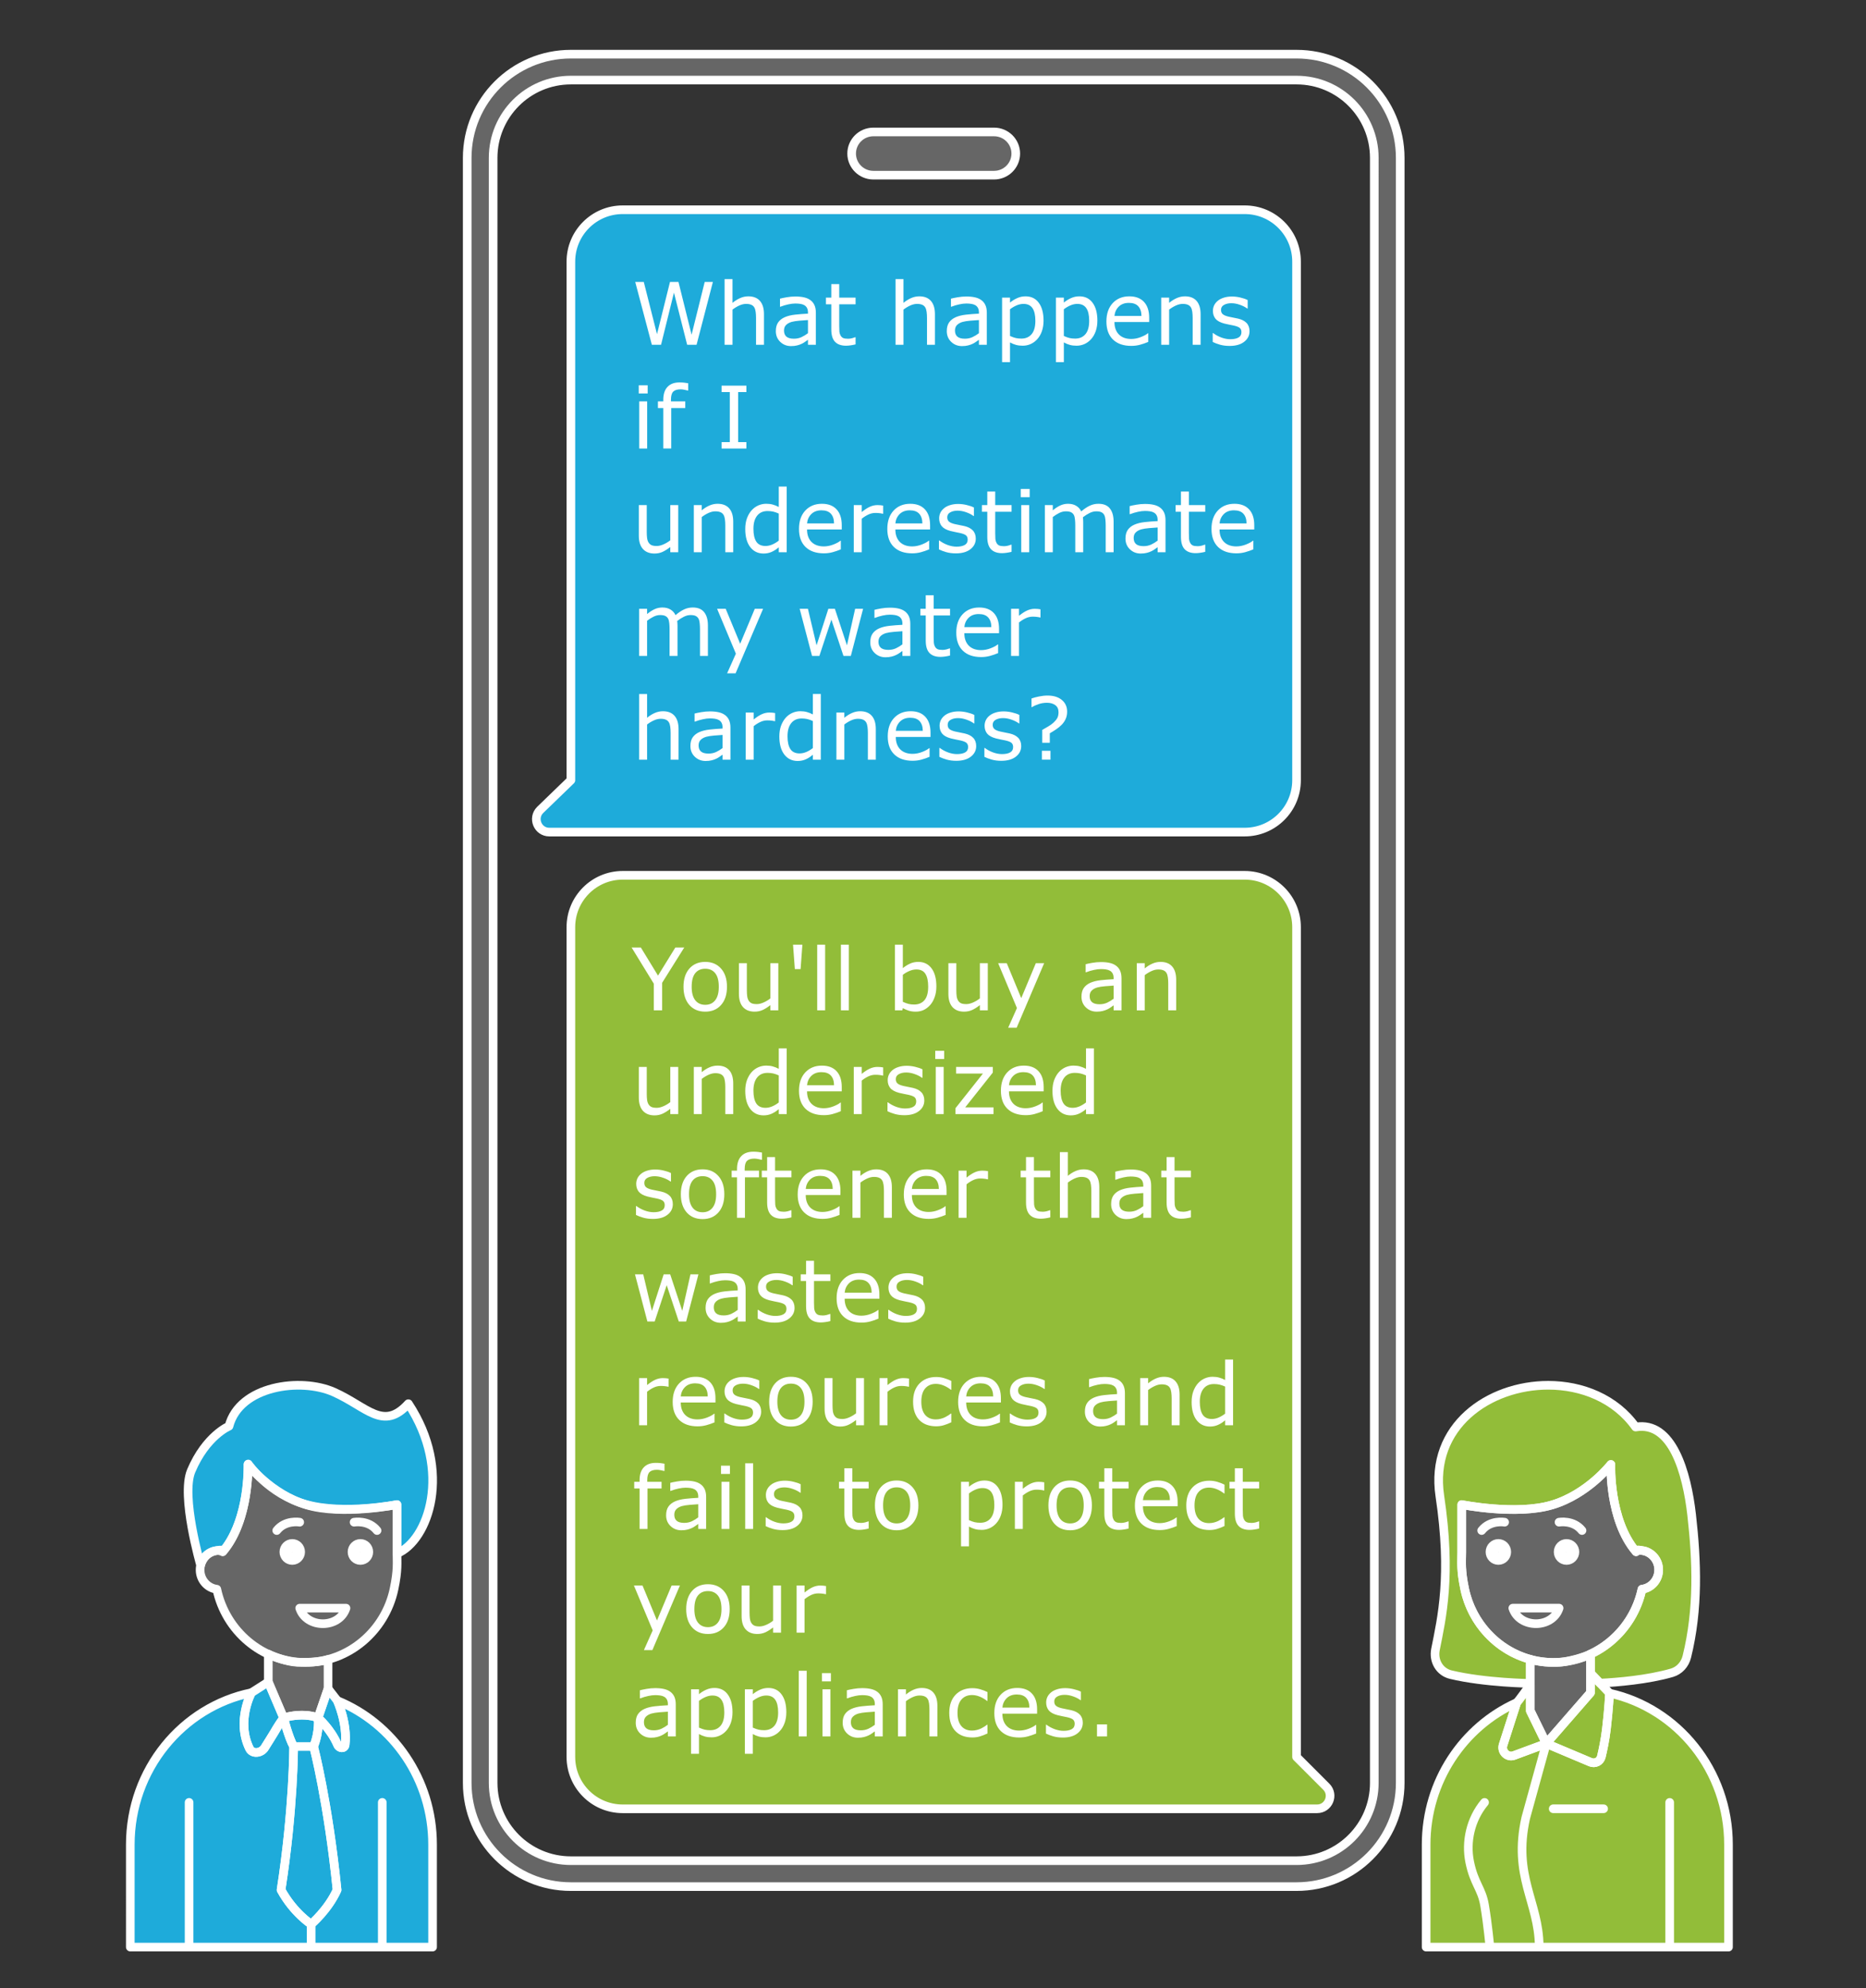 <?xml version="1.0" encoding="UTF-8" standalone="no"?>
<svg
   width="432"
   height="460"
   viewBox="0 0 432 460"
   style="clip-rule:evenodd;fill:none;fill-rule:evenodd;stroke:none;stroke-linecap:round;stroke-linejoin:round;stroke-miterlimit:1.5"
   version="1.1"
   id="svg64"
   xmlns="http://www.w3.org/2000/svg"
   xmlns:svg="http://www.w3.org/2000/svg">
  <rect x="0" y="0" width="432" height="460" fill="#333333" stroke="none"/>
  <defs
     id="defs64" />
  <style
     class="text-font-style fontImports"
     data-font-family="Roboto"
     id="style1">@import url(https://fonts.googleapis.com/css2?family=Roboto:wght@400;700&amp;amp;display=block);</style>
  <g
     id="blend"
     style="isolation:isolate;mix-blend-mode:normal"
     transform="translate(0.165,-155.468)">
    <g
       id="g78">
      <g
         id="g-root-cp_-1_visual-frame_vbqjp9sn6ivi-fill"
         data-item-order="-225014"
         transform="translate(98,158)">
        <g
           id="cp_-1_visual-frame_vbqjp9sn6ivi-fill-merged"
           stroke="none"
           fill="#666666">
          <g
             id="g1">
            <path
               d="m 220,410 c 0,9.941 -8.059,18 -18,18 H 34 c -9.941,0 -18,-8.059 -18,-18 h -6 c 0,13.255 10.745,24 24,24 h 168 c 13.255,0 24,-10.745 24,-24 V 34 C 226,20.745 215.255,10 202,10 H 34 C 20.745,10 10,20.745 10,34 v 376 h 6 V 34.004 c 0,-9.941 8.059,-18 18,-18 h 168 c 9.941,0 18,8.059 18,18 V 410 M 99,33 c 0,-2.761 2.252,-5 5.029,-5 h 27.942 c 2.777,0 5.029,2.239 5.029,5 0,2.761 -2.252,5 -5.029,5 H 104.029 C 101.252,38 99,35.761 99,33"
               id="path1" />
          </g>
        </g>
      </g>
      <g
         id="g-root-cp_1-1_g-1-1_qwjinxsn6ghz-fill"
         data-item-order="-224992"
         transform="translate(114,194)">
        <g
           id="cp_1-1_g-1-1_qwjinxsn6ghz-fill-merged"
           stroke="none"
           fill="#1eabda">
          <g
             id="g2">
            <path
               d="m 13.042,154 c -2.705,0 -4.059,-3.231 -2.147,-5.121 L 18,142 V 22 c 0,-6.627 5.373,-12 12,-12 h 144 c 6.627,0 12,5.373 12,12 V 141.999 C 186,148.627 180.627,154 174,154 H 13.042"
               id="path2" />
          </g>
        </g>
      </g>
      <g
         id="g-root-cp_2-1_g-2-1_mgq0jhsn6ha8-fill"
         data-item-order="-224956"
         transform="translate(122,348)">
        <g
           id="cp_2-1_g-2-1_mgq0jhsn6ha8-fill-merged"
           stroke="none"
           fill="#92bd39">
          <g
             id="g3">
            <path
               d="m 178,214 6.879,6.879 c 1.89,1.89 0.551,5.121 -2.122,5.121 H 22 c -6.627,0 -12,-5.373 -12,-12 V 22 c 0,-6.627 5.373,-12 12,-12 h 144 c 6.627,0 12,5.373 12,12 v 191.998"
               id="path3" />
          </g>
        </g>
      </g>
      <g
         id="g-root-cp_1_g-1_dl30alsn6i2x-fill"
         data-item-order="-224922"
         transform="translate(20,466)">
        <g
           id="cp_1_g-1_dl30alsn6i2x-fill-merged"
           stroke="none"
           fill="#1eabda">
          <g
             id="g4">
            <path
               d="m 10,116.284 c 0,-17.375 12.029,-31.859 28.047,-35.147 0,0 -3.572,6.548 -0.454,12.914 0.673,1.373 2.741,1.104 3.536,-0.201 0.848,-1.39 1.779,-2.795 2.181,-3.504 l 0.574,-0.976 c 0.885,-1.446 1.615,-2.402 1.615,-2.402 0,0 1.119,4.485 2.322,6.618 0,0 0,14.434 -2.917,33.186 2.917,5.344 6.963,7.927 6.963,7.927 0,0 3.932,-3.316 6.001,-7.927 -2.069,-20.425 -5.426,-33.186 -5.426,-33.186 1.452,-3.633 1.024,-6.62 1.024,-6.62 0,0 2.911,2.492 4.528,6.233 0.383,0.887 1.624,0.945 1.74,-0.016 0.595,-4.952 -1.806,-10.211 -1.806,-10.211 12.919,5.27 22.051,18.199 22.051,33.312 v 23.715 H 10 V 116.284 M 43.884,89.37 c -0.186,0.305 -0.38,0.632 -0.574,0.976 l 0.574,-0.976"
               id="path4" />
          </g>
        </g>
        <g
           id="g6"
           stroke="none"
           fill="#1eabda">
          <g
             id="g5">
            <path
               d="m 38.047,81.137 3.911,-2.492 3.543,8.321 c 0,0 -0.731,0.958 -1.616,2.405 -0.187,0.305 -0.38,0.631 -0.575,0.975 -0.402,0.71 -1.333,2.115 -2.181,3.505 -0.795,1.304 -2.863,1.574 -3.536,0.2 -3.118,-6.365 0.454,-12.914 0.454,-12.914 m 19.881,1.835 -2.15,-2.764 -2.312,6.758 c 0,0 2.912,2.492 4.528,6.234 0.383,0.886 1.625,0.945 1.74,-0.016 0.595,-4.953 -1.806,-10.212 -1.806,-10.212 m -14.043,6.399 -0.575,0.975 0.575,-0.975"
               id="path5" />
          </g>
        </g>
        <g
           id="g8"
           stroke="none"
           fill="#1eabda">
          <g
             id="g7">
            <path
               d="M 71.738,48.944 V 37.608 c 0,0 -12.277,2.397 -20.964,0 -8.688,-2.397 -13.471,-9.39 -13.471,-9.39 0,3.099 -0.403,13.829 -5.893,20.281 -0.747,-0.268 -1.359,-0.433 -2.652,0.105 -1.292,0.538 -2.172,1.798 -2.478,3.027 0,0 -4.642,-16.008 -2.182,-21.83 3.441,-8.146 8.75,-10.335 8.75,-10.335 2.431,-9.357 16.589,-11.326 24.306,-7.879 7.717,3.447 11.388,9.078 17.221,2.676 10.307,15.621 4.65,31.694 -2.637,34.681"
               id="path6" />
          </g>
        </g>
        <g
           id="g10"
           stroke="none"
           fill="#1eabda">
          <g
             id="g9">
            <path
               d="m 47.821,93.586 c 0,0 0,14.434 -2.917,33.186 2.917,5.344 6.963,7.926 6.963,7.926 0,0 3.932,-3.315 6.001,-7.926 -2.069,-20.425 -5.426,-33.186 -5.426,-33.186 1.452,-3.633 1.022,-6.631 1.022,-6.631 0,0 -1.393,-0.631 -3.74,-0.631 -2.32,0 -4.225,0.643 -4.225,0.643 0,0 1.118,4.486 2.322,6.619"
               id="path8" />
          </g>
        </g>
      </g>
      <g
         id="g-root-cp_0a_g-0a_959i65sn6iv6-fill"
         data-item-order="-224914"
         transform="translate(36.156,484.328)">
        <g
           id="cp_0a_g-0a_959i65sn6iv6-fill-merged"
           stroke="none"
           fill="#666666">
          <g
             id="g11">
            <path
               d="m 39.626,61.886 -2.319,6.759 c 0,0 -1.278,-0.636 -3.741,-0.636 -2.463,0 -4.222,0.636 -4.222,0.636 L 25.791,60.32 v -6.457 c 1.475,0.765 4.629,1.811 6.644,1.891 2.016,0.081 5.35,0 7.198,-0.643 v 6.775"
               id="path10" />
          </g>
        </g>
        <g
           id="g13"
           stroke="none"
           fill="#666666">
          <g
             id="g12">
            <path
               d="M 13.386,29.993 C 11.446,30.47 10,32.248 10,34.384 c 0,2.305 1.688,4.212 3.871,4.48 2.057,9.656 10.488,16.938 20.51,16.938 10.022,0 18.453,-7.292 20.51,-16.938 0.955,-4.48 0.691,-6.212 0.691,-8.584 0,-8.461 0,-7.897 0,-10.995 0,0 -12.639,2.534 -20.903,0.071 C 26.414,16.894 21.067,10 21.067,10 c 0,0 0.486,12.803 -5.834,20.19 C 14.904,30 15.637,29.534 13.394,30"
               id="path11" />
          </g>
        </g>
        <g
           id="g15"
           stroke="none"
           fill="#666666">
          <g
             id="g14">
            <path
               d="m 43.78,43.242 c -1.567,4.805 -9.157,4.782 -10.717,0 H 43.78"
               id="path13" />
          </g>
        </g>
      </g>
      <g
         id="g-root-cp_2_g-2_959i65sn6iv7-fill"
         data-item-order="-224910"
         transform="translate(320,466)">
        <g
           id="cp_2_g-2_959i65sn6iv7-fill-merged"
           stroke="none"
           fill="#92bd39">
          <g
             id="g16">
            <path
               d="m 63.84,52.708 c 0,-2.136 -1.446,-3.914 -3.387,-4.391 -2.252,-0.459 -1.519,0.007 -1.848,0.197 -6.322,-7.387 -5.835,-20.19 -5.835,-20.19 0,0 -5.349,6.894 -13.616,9.356 -8.267,2.462 -20.91,-0.072 -20.91,-0.072 v 10.996 c 0,2.372 -0.264,4.104 0.692,8.584 1.683,7.893 7.582,14.196 15.182,16.231 v 5.564 c 0,0 -10.553,-0.138 -18.415,-2.028 C 13.101,76.33 11.639,73.765 12.162,71.14 13.619,63.815 15.939,54.085 13.177,35.639 10.751,19.434 24.578,9.996 38.273,10 c 7.79,0.002 15.537,3.073 20.227,9.659 8.483,-1.446 11.86,10.552 12.97,20.327 1.218,10.723 1.623,21.774 -1.117,32.838 -0.436,1.761 -1.72,3.196 -3.461,3.703 -5.534,1.61 -12.744,2.218 -16.648,2.395 l -2.201,-2.304 v -4.432 c 5.959,-2.777 10.499,-8.306 11.925,-14.998 2.183,-0.268 3.872,-2.175 3.872,-4.48"
               id="path15" />
          </g>
        </g>
        <g
           id="g18"
           stroke="none"
           fill="#92bd39">
          <g
             id="g17">
            <path
               d="m 37.818,92.896 10.207,4.307 c 1.064,0.449 2.269,-0.134 2.542,-1.268 0.38,-1.578 0.868,-3.881 1.164,-6.344 0.54,-4.491 0.731,-8.345 0.731,-8.345 C 68.225,84.737 80,99.095 80,116.283 v 23.715 H 10 v -23.715 c 0,-14.684 8.624,-27.306 20.967,-32.845 l -3.143,9.765 c -0.503,1.563 0.993,3.025 2.517,2.461 l 7.477,-2.768"
               id="path16" />
          </g>
        </g>
        <g
           id="g20"
           stroke="none"
           fill="#92bd39">
          <g
             id="g19">
            <path
               d="m 52.462,81.248 -4.429,-4.646 v 4.565 l -10.214,11.731 10.206,4.306 c 1.064,0.449 2.269,-0.134 2.543,-1.268 0.38,-1.578 0.867,-3.881 1.163,-6.344 0.54,-4.491 0.731,-8.344 0.731,-8.344 m -22.121,14.417 7.478,-2.767 -3.701,-7.566 v -6.083 c 0,0 -2.903,4.079 -3.151,4.19 l -3.143,9.766 c -0.503,1.562 0.993,3.024 2.517,2.46"
               id="path18" />
          </g>
        </g>
      </g>
      <g
         id="g-root-cp_0b_g-0b_9dmlsn7v2k-fill"
         data-item-order="-224904"
         transform="translate(328.211,484.328)">
        <g
           id="cp_0b_g-0b_9dmlsn7v2k-fill-merged"
           stroke="none"
           fill="#666666">
          <g
             id="g21">
            <path
               d="m 25.906,55.089 c 2.044,0.62 4.737,0.82 6.809,0.677 2.071,-0.143 5.643,-1.138 7.122,-1.903 0,0 -0.003,7.064 -0.003,8.955 L 29.597,74.553 25.906,67 V 55.089"
               id="path20" />
          </g>
        </g>
        <g
           id="g23"
           stroke="none"
           fill="#666666">
          <g
             id="g22">
            <path
               d="m 52.242,29.993 c 1.941,0.477 3.387,2.255 3.387,4.391 0,2.305 -1.689,4.212 -3.872,4.48 -2.058,9.656 -10.491,16.938 -20.516,16.938 -10.025,0 -18.459,-7.292 -20.516,-16.938 -0.956,-4.48 -0.691,-6.212 -0.691,-8.584 0,-8.461 0,-7.897 0,-10.995 0,0 12.643,2.534 20.909,0.071 C 39.21,16.894 44.559,10 44.559,10 c 0,0 -0.487,12.803 5.835,20.19 C 50.723,30 49.99,29.534 52.234,30"
               id="path21" />
          </g>
        </g>
        <g
           id="g25"
           stroke="none"
           fill="#666666">
          <g
             id="g24">
            <path
               d="m 32.575,43.238 c -1.567,4.805 -9.159,4.782 -10.72,0 h 10.72"
               id="path23" />
          </g>
        </g>
      </g>
      <g
         id="g-root-tx_whathapp_1lpwx8dsn7wge-fill"
         data-item-order="0"
         transform="translate(134,206)">
        <g
           id="tx_whathapp_1lpwx8dsn7wge-fill-merged"
           stroke="none"
           fill="#ffffff">
          <g
             id="g31">
            <g
               id="text31"
               style="font-size:20px;font-family:Roboto, sans-serif;white-space:pre"
               aria-label="What happens if I underestimate my water hardness?">
              <path
                 style="dominant-baseline:ideographic"
                 d="M 30.877,14.706 27.098,29.247 H 24.92 L 21.863,17.176 18.875,29.247 H 16.746 L 12.898,14.706 h 1.982 L 17.938,26.795 20.945,14.706 h 1.963 l 3.037,12.207 3.037,-12.207 z m 11.826,14.541 h -1.836 v -6.211 q 0,-0.752 -0.088,-1.406 -0.088,-0.664 -0.322,-1.035 -0.244,-0.41 -0.703,-0.605 -0.459,-0.205 -1.191,-0.205 -0.752,0 -1.572,0.371 -0.82,0.371 -1.572,0.947 v 8.145 H 33.582 V 14.051 h 1.836 v 5.498 q 0.859,-0.713 1.777,-1.113 0.918,-0.4 1.885,-0.4 1.768,0 2.695,1.064 0.928,1.064 0.928,3.066 z m 12.012,0 h -1.826 v -1.162 q -0.244,0.166 -0.664,0.469 -0.41,0.293 -0.801,0.469 -0.459,0.225 -1.055,0.371 -0.596,0.156 -1.396,0.156 -1.475,0 -2.5,-0.977 -1.025,-0.977 -1.025,-2.49 0,-1.24 0.527,-2.002 0.537,-0.771 1.523,-1.211 0.996,-0.439 2.393,-0.596 1.396,-0.156 2.998,-0.234 v -0.283 q 0,-0.625 -0.225,-1.035 -0.215,-0.41 -0.625,-0.645 -0.391,-0.225 -0.938,-0.303 -0.547,-0.078 -1.143,-0.078 -0.723,0 -1.611,0.195 -0.889,0.186 -1.836,0.547 h -0.098 v -1.865 q 0.537,-0.146 1.553,-0.322 1.016,-0.176 2.002,-0.176 1.152,0 2.002,0.195 0.859,0.186 1.484,0.645 0.615,0.449 0.938,1.162 0.322,0.713 0.322,1.768 z M 52.889,26.561 V 23.524 q -0.84,0.049 -1.982,0.146 -1.133,0.098 -1.797,0.283 -0.791,0.225 -1.279,0.703 -0.488,0.469 -0.488,1.299 0,0.938 0.566,1.416 0.566,0.469 1.729,0.469 0.967,0 1.768,-0.371 0.801,-0.381 1.484,-0.908 z m 11.025,2.588 q -0.518,0.137 -1.133,0.225 -0.605,0.088 -1.084,0.088 -1.67,0 -2.539,-0.898 -0.869,-0.898 -0.869,-2.881 v -5.801 h -1.24 v -1.543 h 1.24 V 15.204 H 60.125 v 3.135 h 3.789 v 1.543 H 60.125 v 4.971 q 0,0.859 0.039,1.348 0.039,0.479 0.273,0.898 0.215,0.391 0.586,0.576 0.381,0.176 1.152,0.176 0.449,0 0.938,-0.127 0.488,-0.137 0.703,-0.225 h 0.098 z m 18.369,0.098 h -1.836 v -6.211 q 0,-0.752 -0.088,-1.406 -0.088,-0.664 -0.322,-1.035 -0.244,-0.41 -0.703,-0.605 -0.459,-0.205 -1.191,-0.205 -0.752,0 -1.572,0.371 -0.82,0.371 -1.572,0.947 V 29.247 H 73.162 V 14.051 h 1.836 v 5.498 q 0.859,-0.713 1.777,-1.113 0.918,-0.4 1.885,-0.4 1.768,0 2.695,1.064 0.928,1.064 0.928,3.066 z m 12.012,0 H 92.469 v -1.162 q -0.244,0.166 -0.664,0.469 -0.41,0.293 -0.801,0.469 -0.459,0.225 -1.055,0.371 -0.596,0.156 -1.396,0.156 -1.475,0 -2.5,-0.977 -1.025,-0.977 -1.025,-2.49 0,-1.24 0.527,-2.002 0.537,-0.771 1.523,-1.211 0.996,-0.439 2.393,-0.596 1.396,-0.156 2.998,-0.234 v -0.283 q 0,-0.625 -0.225,-1.035 -0.215,-0.41 -0.625,-0.645 -0.391,-0.225 -0.938,-0.303 -0.547,-0.078 -1.143,-0.078 -0.723,0 -1.611,0.195 -0.889,0.186 -1.836,0.547 h -0.098 v -1.865 q 0.537,-0.146 1.553,-0.322 1.016,-0.176 2.002,-0.176 1.152,0 2.002,0.195 0.859,0.186 1.484,0.645 0.615,0.449 0.938,1.162 0.322,0.713 0.322,1.768 z M 92.469,26.561 V 23.524 q -0.84,0.049 -1.982,0.146 -1.133,0.098 -1.797,0.283 -0.791,0.225 -1.279,0.703 -0.488,0.469 -0.488,1.299 0,0.938 0.566,1.416 0.566,0.469 1.729,0.469 0.967,0 1.768,-0.371 0.801,-0.381 1.484,-0.908 z m 14.961,-2.9 q 0,1.328 -0.381,2.432 -0.381,1.094 -1.074,1.855 -0.645,0.723 -1.523,1.123 -0.869,0.391 -1.846,0.391 -0.85,0 -1.543,-0.186 -0.684,-0.186 -1.396,-0.576 v 4.57 H 97.83 V 18.338 h 1.836 v 1.143 q 0.732,-0.615 1.641,-1.025 0.918,-0.42 1.953,-0.42 1.973,0 3.066,1.494 1.104,1.484 1.104,4.131 z m -1.895,0.049 q 0,-1.973 -0.674,-2.949 -0.674,-0.977 -2.07,-0.977 -0.791,0 -1.592,0.342 -0.801,0.342 -1.533,0.898 v 6.182 q 0.781,0.352 1.338,0.479 0.566,0.127 1.279,0.127 1.533,0 2.393,-1.035 0.859,-1.035 0.859,-3.066 z m 14.355,-0.049 q 0,1.328 -0.381,2.432 -0.381,1.094 -1.074,1.855 -0.645,0.723 -1.523,1.123 -0.869,0.391 -1.846,0.391 -0.85,0 -1.543,-0.186 -0.684,-0.186 -1.396,-0.576 v 4.57 h -1.836 V 18.338 h 1.836 v 1.143 q 0.732,-0.615 1.641,-1.025 0.918,-0.42 1.953,-0.42 1.973,0 3.066,1.494 1.104,1.484 1.104,4.131 z m -1.895,0.049 q 0,-1.973 -0.674,-2.949 -0.674,-0.977 -2.07,-0.977 -0.791,0 -1.592,0.342 -0.801,0.342 -1.533,0.898 v 6.182 q 0.781,0.352 1.338,0.479 0.566,0.127 1.279,0.127 1.533,0 2.393,-1.035 0.859,-1.035 0.859,-3.066 z m 13.887,0.273 h -8.037 q 0,1.006 0.303,1.758 0.303,0.742 0.83,1.221 0.508,0.469 1.201,0.703 0.703,0.234 1.543,0.234 1.113,0 2.236,-0.439 1.133,-0.449 1.611,-0.879 h 0.098 v 2.002 q -0.928,0.391 -1.895,0.654 -0.967,0.264 -2.031,0.264 -2.715,0 -4.238,-1.465 -1.523,-1.475 -1.523,-4.18 0,-2.676 1.455,-4.248 1.465,-1.572 3.848,-1.572 2.207,0 3.398,1.289 1.201,1.289 1.201,3.662 z m -1.787,-1.406 q -0.01,-1.445 -0.732,-2.236 -0.713,-0.791 -2.178,-0.791 -1.475,0 -2.354,0.869 -0.869,0.869 -0.986,2.158 z m 13.691,6.67 h -1.836 v -6.211 q 0,-0.752 -0.088,-1.406 -0.088,-0.664 -0.322,-1.035 -0.244,-0.41 -0.703,-0.605 -0.459,-0.205 -1.191,-0.205 -0.752,0 -1.572,0.371 -0.82,0.371 -1.572,0.947 v 8.145 h -1.836 V 18.338 h 1.836 v 1.211 q 0.859,-0.713 1.777,-1.113 0.918,-0.4 1.885,-0.4 1.768,0 2.695,1.064 0.928,1.064 0.928,3.066 z m 11.328,-3.145 q 0,1.494 -1.24,2.451 -1.23,0.957 -3.369,0.957 -1.211,0 -2.227,-0.283 -1.006,-0.293 -1.689,-0.635 v -2.061 h 0.098 q 0.869,0.654 1.934,1.045 1.064,0.381 2.041,0.381 1.211,0 1.895,-0.391 0.684,-0.391 0.684,-1.23 0,-0.645 -0.371,-0.977 -0.371,-0.332 -1.426,-0.566 -0.391,-0.088 -1.025,-0.205 -0.625,-0.117 -1.143,-0.254 -1.436,-0.381 -2.041,-1.113 -0.596,-0.742 -0.596,-1.816 0,-0.674 0.273,-1.27 0.283,-0.596 0.85,-1.064 0.547,-0.459 1.387,-0.723 0.85,-0.273 1.895,-0.273 0.977,0 1.973,0.244 1.006,0.234 1.67,0.576 v 1.963 h -0.098 q -0.703,-0.518 -1.709,-0.869 -1.006,-0.361 -1.973,-0.361 -1.006,0 -1.699,0.391 -0.693,0.381 -0.693,1.143 0,0.674 0.42,1.016 0.41,0.342 1.328,0.557 0.508,0.117 1.133,0.234 0.635,0.117 1.055,0.215 1.279,0.293 1.973,1.006 0.693,0.723 0.693,1.914 z"
                 id="path73" />
              <path
                 style="dominant-baseline:ideographic"
                 d="m 15.779,40.512 h -2.07 v -1.904 h 2.07 z M 15.662,53.247 H 13.826 V 42.338 h 1.836 z m 9.502,-13.418 h -0.098 q -0.303,-0.088 -0.791,-0.176 -0.488,-0.098 -0.859,-0.098 -1.182,0 -1.719,0.527 -0.527,0.518 -0.527,1.885 V 42.338 h 3.311 v 1.543 h -3.252 v 9.365 H 19.393 V 43.881 H 18.152 V 42.338 h 1.24 v -0.361 q 0,-1.943 0.967,-2.979 0.967,-1.045 2.793,-1.045 0.615,0 1.104,0.059 0.498,0.059 0.908,0.137 z m 13.467,13.418 h -5.742 v -1.484 h 1.904 V 40.19 h -1.904 v -1.484 h 5.742 v 1.484 h -1.904 v 11.572 h 1.904 z"
                 id="path74" />
              <path
                 style="dominant-baseline:ideographic"
                 d="m 22.85,77.247 h -1.836 v -1.211 q -0.928,0.732 -1.777,1.123 -0.85,0.391 -1.875,0.391 -1.719,0 -2.676,-1.045 -0.957,-1.055 -0.957,-3.086 v -7.08 h 1.836 v 6.211 q 0,0.83 0.078,1.426 0.078,0.586 0.332,1.006 0.264,0.43 0.684,0.625 0.42,0.195 1.221,0.195 0.713,0 1.553,-0.371 0.85,-0.371 1.582,-0.947 v -8.145 h 1.836 z m 12.734,0 h -1.836 v -6.211 q 0,-0.752 -0.088,-1.406 -0.088,-0.664 -0.322,-1.035 -0.244,-0.41 -0.703,-0.605 -0.459,-0.205 -1.191,-0.205 -0.752,0 -1.572,0.371 -0.82,0.371 -1.572,0.947 v 8.145 H 26.463 V 66.338 h 1.836 v 1.211 q 0.859,-0.713 1.777,-1.113 0.918,-0.4 1.885,-0.4 1.768,0 2.695,1.064 0.928,1.064 0.928,3.066 z m 12.383,0 h -1.836 v -1.143 q -0.791,0.684 -1.65,1.064 -0.859,0.381 -1.865,0.381 -1.953,0 -3.105,-1.504 -1.143,-1.504 -1.143,-4.17 0,-1.387 0.391,-2.471 0.4,-1.084 1.074,-1.846 0.664,-0.742 1.543,-1.133 0.889,-0.391 1.836,-0.391 0.859,0 1.523,0.186 0.664,0.176 1.396,0.557 v -4.727 h 1.836 z m -1.836,-2.686 v -6.26 q -0.742,-0.332 -1.328,-0.459 -0.586,-0.127 -1.279,-0.127 -1.543,0 -2.402,1.074 -0.859,1.074 -0.859,3.047 0,1.943 0.664,2.959 0.664,1.006 2.129,1.006 0.781,0 1.582,-0.342 0.801,-0.352 1.494,-0.898 z m 14.58,-2.578 h -8.037 q 0,1.006 0.303,1.758 0.303,0.742 0.83,1.221 0.508,0.469 1.201,0.703 0.703,0.234 1.543,0.234 1.113,0 2.236,-0.439 1.133,-0.449 1.611,-0.879 h 0.098 v 2.002 q -0.928,0.391 -1.895,0.654 -0.967,0.264 -2.031,0.264 -2.715,0 -4.238,-1.465 -1.523,-1.475 -1.523,-4.18 0,-2.676 1.455,-4.248 1.465,-1.572 3.848,-1.572 2.207,0 3.398,1.289 1.201,1.289 1.201,3.662 z m -1.787,-1.406 q -0.01,-1.445 -0.732,-2.236 -0.713,-0.791 -2.178,-0.791 -1.475,0 -2.354,0.869 -0.869,0.869 -0.986,2.158 z m 11.377,-2.236 h -0.098 q -0.41,-0.098 -0.801,-0.137 -0.381,-0.049 -0.908,-0.049 -0.85,0 -1.641,0.381 -0.791,0.371 -1.523,0.967 v 7.744 H 63.494 V 66.338 h 1.836 v 1.611 q 1.094,-0.879 1.924,-1.24 0.84,-0.371 1.709,-0.371 0.479,0 0.693,0.029 0.215,0.02 0.645,0.088 z m 10.859,3.643 h -8.037 q 0,1.006 0.303,1.758 0.303,0.742 0.83,1.221 0.508,0.469 1.201,0.703 0.703,0.234 1.543,0.234 1.113,0 2.236,-0.439 1.133,-0.449 1.611,-0.879 h 0.098 v 2.002 q -0.928,0.391 -1.895,0.654 -0.967,0.264 -2.031,0.264 -2.715,0 -4.238,-1.465 -1.523,-1.475 -1.523,-4.18 0,-2.676 1.455,-4.248 1.465,-1.572 3.848,-1.572 2.207,0 3.398,1.289 1.201,1.289 1.201,3.662 z m -1.787,-1.406 q -0.01,-1.445 -0.732,-2.236 -0.713,-0.791 -2.178,-0.791 -1.475,0 -2.354,0.869 -0.869,0.869 -0.986,2.158 z m 12.363,3.525 q 0,1.494 -1.24,2.451 -1.23,0.957 -3.369,0.957 -1.211,0 -2.227,-0.283 -1.006,-0.293 -1.689,-0.635 v -2.061 h 0.098 q 0.869,0.654 1.934,1.045 1.064,0.381 2.041,0.381 1.211,0 1.895,-0.391 0.684,-0.391 0.684,-1.23 0,-0.645 -0.371,-0.977 -0.371,-0.332 -1.426,-0.566 -0.391,-0.088 -1.025,-0.205 -0.625,-0.117 -1.143,-0.254 -1.436,-0.381 -2.041,-1.113 -0.596,-0.742 -0.596,-1.816 0,-0.674 0.273,-1.27 0.283,-0.596 0.85,-1.064 0.547,-0.459 1.387,-0.723 0.85,-0.273 1.895,-0.273 0.977,0 1.973,0.244 1.006,0.234 1.67,0.576 v 1.963 h -0.098 Q 90.506,68.34 89.5,67.989 q -1.006,-0.361 -1.973,-0.361 -1.006,0 -1.699,0.391 -0.693,0.381 -0.693,1.143 0,0.674 0.42,1.016 0.41,0.342 1.328,0.557 0.508,0.117 1.133,0.234 0.635,0.117 1.055,0.215 1.279,0.293 1.973,1.006 0.693,0.723 0.693,1.914 z m 8.291,3.047 q -0.518,0.137 -1.133,0.225 -0.605,0.088 -1.084,0.088 -1.67,0 -2.539,-0.898 -0.869,-0.898 -0.869,-2.881 V 67.881 h -1.24 v -1.543 h 1.24 v -3.135 h 1.836 v 3.135 h 3.789 v 1.543 h -3.789 v 4.971 q 0,0.859 0.039,1.348 0.039,0.479 0.273,0.898 0.215,0.391 0.586,0.576 0.381,0.176 1.152,0.176 0.449,0 0.938,-0.127 0.488,-0.137 0.703,-0.225 h 0.098 z M 104.217,64.512 h -2.07 v -1.904 h 2.07 z m -0.117,12.734 h -1.836 V 66.338 h 1.836 z m 19.551,0 h -1.836 v -6.211 q 0,-0.703 -0.068,-1.357 -0.059,-0.654 -0.264,-1.045 -0.225,-0.42 -0.645,-0.635 -0.42,-0.215 -1.211,-0.215 -0.771,0 -1.543,0.391 -0.771,0.381 -1.543,0.977 0.029,0.225 0.049,0.527 0.019,0.293 0.019,0.586 v 6.982 h -1.836 v -6.211 q 0,-0.723 -0.068,-1.367 -0.059,-0.654 -0.264,-1.045 -0.225,-0.42 -0.645,-0.625 -0.42,-0.215 -1.211,-0.215 -0.752,0 -1.514,0.371 -0.752,0.371 -1.504,0.947 v 8.145 h -1.836 V 66.338 h 1.836 v 1.211 q 0.859,-0.713 1.709,-1.113 0.859,-0.4 1.826,-0.4 1.113,0 1.885,0.469 0.781,0.469 1.162,1.299 1.113,-0.938 2.031,-1.348 0.918,-0.42 1.963,-0.42 1.797,0 2.646,1.094 0.859,1.084 0.859,3.037 z m 12.012,0 h -1.826 v -1.162 q -0.244,0.166 -0.664,0.469 -0.41,0.293 -0.801,0.469 -0.459,0.225 -1.055,0.371 -0.596,0.156 -1.396,0.156 -1.475,0 -2.5,-0.977 -1.025,-0.977 -1.025,-2.49 0,-1.24 0.527,-2.002 0.537,-0.771 1.523,-1.211 0.996,-0.439 2.393,-0.596 1.396,-0.156 2.998,-0.234 v -0.283 q 0,-0.625 -0.225,-1.035 -0.215,-0.41 -0.625,-0.645 -0.391,-0.225 -0.938,-0.303 -0.547,-0.078 -1.143,-0.078 -0.723,0 -1.611,0.195 -0.889,0.186 -1.836,0.547 h -0.098 v -1.865 q 0.537,-0.146 1.553,-0.322 1.016,-0.176 2.002,-0.176 1.152,0 2.002,0.195 0.859,0.186 1.484,0.645 0.615,0.449 0.938,1.162 0.322,0.713 0.322,1.768 z m -1.826,-2.686 v -3.037 q -0.84,0.049 -1.982,0.146 -1.133,0.098 -1.797,0.283 -0.791,0.225 -1.279,0.703 -0.488,0.469 -0.488,1.299 0,0.938 0.566,1.416 0.566,0.469 1.729,0.469 0.967,0 1.768,-0.371 0.801,-0.381 1.484,-0.908 z m 11.025,2.588 q -0.518,0.137 -1.133,0.225 -0.605,0.088 -1.084,0.088 -1.67,0 -2.539,-0.898 -0.869,-0.898 -0.869,-2.881 V 67.881 h -1.24 v -1.543 h 1.24 v -3.135 h 1.836 v 3.135 h 3.789 v 1.543 h -3.789 v 4.971 q 0,0.859 0.039,1.348 0.039,0.479 0.273,0.898 0.215,0.391 0.586,0.576 0.381,0.176 1.152,0.176 0.449,0 0.938,-0.127 0.488,-0.137 0.703,-0.225 h 0.098 z m 11.348,-5.166 h -8.037 q 0,1.006 0.303,1.758 0.303,0.742 0.83,1.221 0.508,0.469 1.201,0.703 0.703,0.234 1.543,0.234 1.113,0 2.236,-0.439 1.133,-0.449 1.611,-0.879 h 0.098 v 2.002 q -0.928,0.391 -1.895,0.654 -0.967,0.264 -2.031,0.264 -2.715,0 -4.238,-1.465 -1.523,-1.475 -1.523,-4.18 0,-2.676 1.455,-4.248 1.465,-1.572 3.848,-1.572 2.207,0 3.398,1.289 1.201,1.289 1.201,3.662 z m -1.787,-1.406 q -0.01,-1.445 -0.732,-2.236 -0.713,-0.791 -2.178,-0.791 -1.475,0 -2.354,0.869 -0.869,0.869 -0.986,2.158 z"
                 id="path75" />
              <path
                 style="dominant-baseline:ideographic"
                 d="m 29.725,101.247 h -1.836 v -6.211 q 0,-0.703 -0.068,-1.357 -0.059,-0.654 -0.264,-1.045 -0.225,-0.42 -0.645,-0.635 -0.42,-0.215 -1.211,-0.215 -0.771,0 -1.543,0.391 -0.771,0.381 -1.543,0.977 0.029,0.225 0.049,0.527 0.02,0.293 0.02,0.586 v 6.982 h -1.836 v -6.211 q 0,-0.723 -0.068,-1.367 -0.059,-0.654 -0.264,-1.045 -0.225,-0.42 -0.645,-0.625 -0.42,-0.215 -1.211,-0.215 -0.752,0 -1.514,0.371 -0.752,0.371 -1.504,0.947 V 101.247 H 13.807 V 90.338 h 1.836 v 1.211 q 0.859,-0.713 1.709,-1.113 0.859,-0.4 1.826,-0.4 1.113,0 1.885,0.469 0.781,0.469 1.162,1.299 1.113,-0.938 2.031,-1.348 0.918,-0.42 1.963,-0.42 1.797,0 2.646,1.094 0.859,1.084 0.859,3.037 z M 42.498,90.338 36.131,105.27 h -1.963 l 2.031,-4.551 -4.346,-10.381 h 1.992 l 3.35,8.086 3.379,-8.086 z m 23.154,0 -2.842,10.908 H 61.111 L 58.309,92.838 55.525,101.247 H 53.836 L 50.965,90.338 h 1.914 l 2.002,8.447 2.725,-8.447 h 1.514 l 2.793,8.447 1.895,-8.447 z M 76.58,101.247 h -1.826 v -1.162 q -0.244,0.166 -0.664,0.469 -0.41,0.293 -0.801,0.469 -0.459,0.225 -1.055,0.371 -0.596,0.156 -1.396,0.156 -1.475,0 -2.5,-0.977 -1.025,-0.977 -1.025,-2.49 0,-1.24 0.527,-2.002 0.537,-0.771 1.523,-1.211 0.996,-0.439 2.393,-0.596 1.396,-0.156 2.998,-0.234 v -0.283 q 0,-0.625 -0.225,-1.035 -0.215,-0.41 -0.625,-0.645 -0.391,-0.225 -0.938,-0.303 -0.547,-0.078 -1.143,-0.078 -0.723,0 -1.611,0.195 -0.889,0.186 -1.836,0.547 h -0.098 v -1.865 q 0.537,-0.146 1.553,-0.322 1.016,-0.176 2.002,-0.176 1.152,0 2.002,0.195 0.859,0.186 1.484,0.645 0.615,0.449 0.938,1.162 0.322,0.713 0.322,1.768 z m -1.826,-2.686 v -3.037 q -0.84,0.049 -1.982,0.146 -1.133,0.098 -1.797,0.283 -0.791,0.225 -1.279,0.703 -0.488,0.469 -0.488,1.299 0,0.938 0.566,1.416 0.566,0.469 1.729,0.469 0.967,0 1.768,-0.371 0.801,-0.381 1.484,-0.908 z m 11.025,2.588 q -0.518,0.137 -1.133,0.225 -0.605,0.088 -1.084,0.088 -1.67,0 -2.539,-0.898 -0.869,-0.898 -0.869,-2.881 v -5.801 h -1.24 v -1.543 h 1.24 v -3.135 h 1.836 v 3.135 h 3.789 v 1.543 h -3.789 v 4.971 q 0,0.859 0.039,1.348 0.039,0.479 0.273,0.898 0.215,0.391 0.586,0.576 0.381,0.176 1.152,0.176 0.449,0 0.938,-0.127 0.488,-0.137 0.703,-0.225 h 0.098 z m 11.348,-5.166 h -8.037 q 0,1.006 0.303,1.758 0.303,0.742 0.83,1.221 0.508,0.469 1.201,0.703 0.703,0.234 1.543,0.234 1.113,0 2.236,-0.439 1.133,-0.449 1.611,-0.879 h 0.098 v 2.002 q -0.928,0.391 -1.895,0.654 -0.967,0.264 -2.031,0.264 -2.715,0 -4.238,-1.465 -1.523,-1.475 -1.523,-4.18 0,-2.676 1.455,-4.248 1.465,-1.572 3.848,-1.572 2.207,0 3.398,1.289 1.201,1.289 1.201,3.662 z m -1.787,-1.406 q -0.01,-1.445 -0.732,-2.236 -0.713,-0.791 -2.178,-0.791 -1.475,0 -2.354,0.869 -0.869,0.869 -0.986,2.158 z M 106.717,92.34 h -0.098 q -0.41,-0.098 -0.801,-0.137 -0.381,-0.049 -0.908,-0.049 -0.85,0 -1.641,0.381 -0.791,0.371 -1.523,0.967 V 101.247 H 99.91 V 90.338 h 1.836 v 1.611 q 1.094,-0.879 1.924,-1.24 0.84,-0.371 1.709,-0.371 0.479,0 0.693,0.029 0.215,0.02 0.645,0.088 z"
                 id="path76" />
              <path
                 style="dominant-baseline:ideographic"
                 d="m 22.928,125.247 h -1.836 v -6.211 q 0,-0.752 -0.088,-1.406 -0.088,-0.664 -0.322,-1.035 -0.244,-0.41 -0.703,-0.605 -0.459,-0.205 -1.191,-0.205 -0.752,0 -1.572,0.371 -0.82,0.371 -1.572,0.947 v 8.145 h -1.836 v -15.195 h 1.836 v 5.498 q 0.859,-0.713 1.777,-1.113 0.918,-0.4 1.885,-0.4 1.768,0 2.695,1.064 0.928,1.064 0.928,3.066 z m 12.012,0 h -1.826 v -1.162 q -0.244,0.166 -0.664,0.469 -0.41,0.293 -0.801,0.469 -0.459,0.225 -1.055,0.371 -0.596,0.156 -1.396,0.156 -1.475,0 -2.5,-0.977 -1.025,-0.977 -1.025,-2.49 0,-1.24 0.527,-2.002 0.537,-0.771 1.523,-1.211 0.996,-0.439 2.393,-0.596 1.396,-0.156 2.998,-0.234 v -0.283 q 0,-0.625 -0.225,-1.035 -0.215,-0.41 -0.625,-0.645 -0.391,-0.225 -0.938,-0.303 -0.547,-0.078 -1.143,-0.078 -0.723,0 -1.611,0.195 -0.889,0.186 -1.836,0.547 h -0.098 v -1.865 q 0.537,-0.146 1.553,-0.322 1.016,-0.176 2.002,-0.176 1.152,0 2.002,0.195 0.859,0.186 1.484,0.645 0.615,0.449 0.938,1.162 0.322,0.713 0.322,1.768 z m -1.826,-2.686 v -3.037 q -0.84,0.049 -1.982,0.146 -1.133,0.098 -1.797,0.283 -0.791,0.225 -1.279,0.703 -0.488,0.469 -0.488,1.299 0,0.938 0.566,1.416 0.566,0.469 1.729,0.469 0.967,0 1.768,-0.371 0.801,-0.381 1.484,-0.908 z m 12.168,-6.221 h -0.098 q -0.41,-0.098 -0.801,-0.137 -0.381,-0.049 -0.908,-0.049 -0.85,0 -1.641,0.381 -0.791,0.371 -1.523,0.967 v 7.744 h -1.836 v -10.908 h 1.836 v 1.611 q 1.094,-0.879 1.924,-1.24 0.84,-0.371 1.709,-0.371 0.479,0 0.693,0.029 0.215,0.019 0.645,0.088 z m 10.576,8.906 h -1.836 v -1.143 q -0.791,0.684 -1.65,1.064 -0.859,0.381 -1.865,0.381 -1.953,0 -3.105,-1.504 -1.143,-1.504 -1.143,-4.17 0,-1.387 0.391,-2.471 0.4,-1.084 1.074,-1.846 0.664,-0.742 1.543,-1.133 0.889,-0.391 1.836,-0.391 0.859,0 1.523,0.186 0.664,0.176 1.396,0.557 v -4.727 h 1.836 z m -1.836,-2.686 v -6.26 q -0.742,-0.332 -1.328,-0.459 -0.586,-0.127 -1.279,-0.127 -1.543,0 -2.402,1.074 -0.859,1.074 -0.859,3.047 0,1.943 0.664,2.959 0.664,1.006 2.129,1.006 0.781,0 1.582,-0.342 0.801,-0.352 1.494,-0.898 z m 14.57,2.686 h -1.836 v -6.211 q 0,-0.752 -0.088,-1.406 -0.088,-0.664 -0.322,-1.035 -0.244,-0.41 -0.703,-0.605 -0.459,-0.205 -1.191,-0.205 -0.752,0 -1.572,0.371 -0.82,0.371 -1.572,0.947 v 8.145 h -1.836 v -10.908 h 1.836 v 1.211 q 0.859,-0.713 1.777,-1.113 0.918,-0.4 1.885,-0.4 1.768,0 2.695,1.064 0.928,1.064 0.928,3.066 z m 12.666,-5.264 h -8.037 q 0,1.006 0.303,1.758 0.303,0.742 0.83,1.221 0.508,0.469 1.201,0.703 0.703,0.234 1.543,0.234 1.113,0 2.236,-0.439 1.133,-0.449 1.611,-0.879 h 0.098 v 2.002 q -0.928,0.391 -1.895,0.654 -0.967,0.264 -2.031,0.264 -2.715,0 -4.238,-1.465 -1.523,-1.475 -1.523,-4.18 0,-2.676 1.455,-4.248 1.465,-1.572 3.848,-1.572 2.207,0 3.398,1.289 1.201,1.289 1.201,3.662 z m -1.787,-1.406 q -0.01,-1.445 -0.732,-2.236 -0.713,-0.791 -2.178,-0.791 -1.475,0 -2.354,0.869 -0.869,0.869 -0.986,2.158 z m 12.363,3.525 q 0,1.494 -1.24,2.451 -1.23,0.957 -3.369,0.957 -1.211,0 -2.227,-0.283 -1.006,-0.293 -1.689,-0.635 v -2.061 h 0.098 q 0.869,0.654 1.934,1.045 1.064,0.381 2.041,0.381 1.211,0 1.895,-0.391 0.684,-0.391 0.684,-1.23 0,-0.645 -0.371,-0.977 -0.371,-0.332 -1.426,-0.566 -0.391,-0.088 -1.025,-0.205 -0.625,-0.117 -1.143,-0.254 -1.436,-0.381 -2.041,-1.113 -0.596,-0.742 -0.596,-1.816 0,-0.674 0.273,-1.27 0.283,-0.596 0.85,-1.064 0.547,-0.459 1.387,-0.723 0.85,-0.273 1.895,-0.273 0.977,0 1.973,0.244 1.006,0.234 1.67,0.576 v 1.963 h -0.098 q -0.703,-0.518 -1.709,-0.869 -1.006,-0.361 -1.973,-0.361 -1.006,0 -1.699,0.391 -0.693,0.381 -0.693,1.143 0,0.674 0.42,1.016 0.41,0.342 1.328,0.557 0.508,0.117 1.133,0.234 0.635,0.117 1.055,0.215 1.279,0.293 1.973,1.006 0.693,0.723 0.693,1.914 z m 10.42,0 q 0,1.494 -1.24,2.451 -1.23,0.957 -3.369,0.957 -1.211,0 -2.227,-0.283 -1.006,-0.293 -1.689,-0.635 v -2.061 h 0.098 q 0.869,0.654 1.934,1.045 1.064,0.381 2.041,0.381 1.211,0 1.895,-0.391 0.684,-0.391 0.684,-1.23 0,-0.645 -0.371,-0.977 -0.371,-0.332 -1.426,-0.566 -0.391,-0.088 -1.025,-0.205 -0.625,-0.117 -1.143,-0.254 -1.436,-0.381 -2.041,-1.113 -0.596,-0.742 -0.596,-1.816 0,-0.674 0.273,-1.27 0.283,-0.596 0.85,-1.064 0.547,-0.459 1.387,-0.723 0.85,-0.273 1.895,-0.273 0.977,0 1.973,0.244 1.006,0.234 1.67,0.576 v 1.963 h -0.098 q -0.703,-0.518 -1.709,-0.869 -1.006,-0.361 -1.973,-0.361 -1.006,0 -1.699,0.391 -0.693,0.381 -0.693,1.143 0,0.674 0.42,1.016 0.41,0.342 1.328,0.557 0.508,0.117 1.133,0.234 0.635,0.117 1.055,0.215 1.279,0.293 1.973,1.006 0.693,0.723 0.693,1.914 z m 10.635,-7.979 q 0,0.957 -0.342,1.709 -0.342,0.742 -0.898,1.318 -0.547,0.557 -1.26,1.045 -0.713,0.488 -1.514,0.947 v 2.197 h -1.748 v -2.979 q 0.635,-0.361 1.367,-0.791 0.742,-0.43 1.211,-0.869 0.566,-0.508 0.879,-1.045 0.312,-0.547 0.312,-1.387 0,-1.104 -0.752,-1.641 -0.742,-0.547 -1.924,-0.547 -1.055,0 -2.002,0.332 -0.938,0.332 -1.484,0.674 h -0.098 v -1.992 q 0.684,-0.264 1.729,-0.469 1.055,-0.215 1.992,-0.215 2.1,0 3.311,1.025 1.221,1.016 1.221,2.686 z m -3.857,11.123 h -1.992 v -2.061 h 1.992 z"
                 id="path77" />
            </g>
          </g>
        </g>
      </g>
      <g
         id="g-root-tx_youllbuy_1ha3f3xsn7x8n-fill"
         data-item-order="0"
         transform="translate(134,360)">
        <g
           id="tx_youllbuy_1ha3f3xsn7x8n-fill-merged"
           stroke="none"
           fill="#ffffff">
          <g
             id="g39">
            <g
               id="text39"
               style="font-size:20px;font-family:Roboto, sans-serif;white-space:pre"
               aria-label="You'll buy an undersized softener that wastes resources and fails to protect your appliances.">
              <path
                 style="dominant-baseline:ideographic"
                 d="m 24.246,14.706 -5.117,8.164 v 6.377 h -1.934 v -6.172 l -5.137,-8.369 h 2.139 l 3.975,6.504 4.014,-6.504 z m 9.893,9.092 q 0,2.666 -1.367,4.209 -1.367,1.543 -3.662,1.543 -2.314,0 -3.682,-1.543 -1.357,-1.543 -1.357,-4.209 0,-2.666 1.357,-4.209 1.367,-1.553 3.682,-1.553 2.295,0 3.662,1.553 1.367,1.543 1.367,4.209 z m -1.895,0 q 0,-2.119 -0.83,-3.145 -0.83,-1.035 -2.305,-1.035 -1.494,0 -2.324,1.035 -0.82,1.025 -0.82,3.145 0,2.051 0.83,3.115 0.83,1.055 2.314,1.055 1.465,0 2.295,-1.045 0.84,-1.055 0.84,-3.125 z m 13.779,5.449 H 44.188 v -1.211 q -0.928,0.732 -1.777,1.123 -0.85,0.391 -1.875,0.391 -1.719,0 -2.676,-1.045 -0.957,-1.055 -0.957,-3.086 v -7.08 h 1.836 v 6.211 q 0,0.83 0.078,1.426 0.078,0.586 0.332,1.006 0.264,0.43 0.684,0.625 0.42,0.195 1.221,0.195 0.713,0 1.553,-0.371 0.85,-0.371 1.582,-0.947 v -8.145 h 1.836 z m 5.576,-15.195 -0.42,5.654 h -1.328 l -0.42,-5.654 z m 5.264,15.195 H 55.027 V 14.051 h 1.836 z m 5.488,0 H 60.516 V 14.051 h 1.836 z m 20.264,-5.537 q 0,1.367 -0.391,2.461 -0.381,1.094 -1.035,1.836 -0.693,0.771 -1.523,1.162 -0.83,0.381 -1.826,0.381 -0.928,0 -1.621,-0.225 -0.693,-0.215 -1.367,-0.586 l -0.117,0.508 h -1.719 V 14.051 h 1.836 v 5.43 q 0.771,-0.635 1.641,-1.035 0.869,-0.41 1.953,-0.41 1.934,0 3.047,1.484 1.123,1.484 1.123,4.189 z m -1.895,0.049 q 0,-1.953 -0.645,-2.959 -0.645,-1.016 -2.08,-1.016 -0.801,0 -1.621,0.352 -0.82,0.342 -1.523,0.889 v 6.25 q 0.781,0.352 1.338,0.488 0.566,0.137 1.279,0.137 1.523,0 2.383,-0.996 0.869,-1.006 0.869,-3.145 z m 13.799,5.488 h -1.836 v -1.211 q -0.928,0.732 -1.777,1.123 -0.85,0.391 -1.875,0.391 -1.719,0 -2.676,-1.045 -0.957,-1.055 -0.957,-3.086 v -7.08 h 1.836 v 6.211 q 0,0.83 0.078,1.426 0.078,0.586 0.332,1.006 0.264,0.43 0.684,0.625 0.42,0.195 1.221,0.195 0.713,0 1.553,-0.371 0.85,-0.371 1.582,-0.947 v -8.145 h 1.836 z m 13.047,-10.908 -6.367,14.932 h -1.963 l 2.031,-4.551 -4.346,-10.381 h 1.992 l 3.35,8.086 3.379,-8.086 z m 17.91,10.908 h -1.826 v -1.162 q -0.244,0.166 -0.664,0.469 -0.41,0.293 -0.801,0.469 -0.459,0.225 -1.055,0.371 -0.596,0.156 -1.396,0.156 -1.475,0 -2.5,-0.977 -1.025,-0.977 -1.025,-2.49 0,-1.24 0.527,-2.002 0.537,-0.771 1.523,-1.211 0.996,-0.439 2.393,-0.596 1.396,-0.156 2.998,-0.234 v -0.283 q 0,-0.625 -0.225,-1.035 -0.215,-0.41 -0.625,-0.645 -0.391,-0.225 -0.938,-0.303 -0.547,-0.078 -1.143,-0.078 -0.723,0 -1.611,0.195 -0.889,0.186 -1.836,0.547 h -0.098 v -1.865 q 0.537,-0.146 1.553,-0.322 1.016,-0.176 2.002,-0.176 1.152,0 2.002,0.195 0.859,0.186 1.484,0.645 0.615,0.449 0.938,1.162 0.322,0.713 0.322,1.768 z m -1.826,-2.686 V 23.524 q -0.84,0.049 -1.982,0.146 -1.133,0.098 -1.797,0.283 -0.791,0.225 -1.279,0.703 -0.488,0.469 -0.488,1.299 0,0.938 0.566,1.416 0.566,0.469 1.729,0.469 0.967,0 1.768,-0.371 0.801,-0.381 1.484,-0.908 z m 14.482,2.686 h -1.836 v -6.211 q 0,-0.752 -0.088,-1.406 -0.088,-0.664 -0.322,-1.035 -0.244,-0.41 -0.703,-0.605 -0.459,-0.205 -1.191,-0.205 -0.752,0 -1.572,0.371 -0.82,0.371 -1.572,0.947 v 8.145 h -1.836 V 18.338 h 1.836 v 1.211 q 0.859,-0.713 1.777,-1.113 0.918,-0.4 1.885,-0.4 1.768,0 2.695,1.064 0.928,1.064 0.928,3.066 z"
                 id="path65" />
              <path
                 style="dominant-baseline:ideographic"
                 d="m 22.85,53.247 h -1.836 v -1.211 q -0.928,0.732 -1.777,1.123 -0.85,0.391 -1.875,0.391 -1.719,0 -2.676,-1.045 -0.957,-1.055 -0.957,-3.086 v -7.08 h 1.836 v 6.211 q 0,0.83 0.078,1.426 0.078,0.586 0.332,1.006 0.264,0.43 0.684,0.625 0.42,0.195 1.221,0.195 0.713,0 1.553,-0.371 0.85,-0.371 1.582,-0.947 v -8.145 h 1.836 z m 12.734,0 h -1.836 v -6.211 q 0,-0.752 -0.088,-1.406 -0.088,-0.664 -0.322,-1.035 -0.244,-0.41 -0.703,-0.605 -0.459,-0.205 -1.191,-0.205 -0.752,0 -1.572,0.371 -0.82,0.371 -1.572,0.947 v 8.145 H 26.463 V 42.338 h 1.836 v 1.211 q 0.859,-0.713 1.777,-1.113 0.918,-0.4 1.885,-0.4 1.768,0 2.695,1.064 0.928,1.064 0.928,3.066 z m 12.383,0 h -1.836 v -1.143 q -0.791,0.684 -1.65,1.064 -0.859,0.381 -1.865,0.381 -1.953,0 -3.105,-1.504 -1.143,-1.504 -1.143,-4.17 0,-1.387 0.391,-2.471 0.4,-1.084 1.074,-1.846 0.664,-0.742 1.543,-1.133 0.889,-0.391 1.836,-0.391 0.859,0 1.523,0.186 0.664,0.176 1.396,0.557 v -4.727 h 1.836 z M 46.131,50.561 v -6.26 q -0.742,-0.332 -1.328,-0.459 -0.586,-0.127 -1.279,-0.127 -1.543,0 -2.402,1.074 -0.859,1.074 -0.859,3.047 0,1.943 0.664,2.959 0.664,1.006 2.129,1.006 0.781,0 1.582,-0.342 0.801,-0.352 1.494,-0.898 z m 14.58,-2.578 h -8.037 q 0,1.006 0.303,1.758 0.303,0.742 0.83,1.221 0.508,0.469 1.201,0.703 0.703,0.234 1.543,0.234 1.113,0 2.236,-0.439 1.133,-0.449 1.611,-0.879 h 0.098 v 2.002 q -0.928,0.391 -1.895,0.654 -0.967,0.264 -2.031,0.264 -2.715,0 -4.238,-1.465 -1.523,-1.475 -1.523,-4.18 0,-2.676 1.455,-4.248 1.465,-1.572 3.848,-1.572 2.207,0 3.398,1.289 1.201,1.289 1.201,3.662 z m -1.787,-1.406 q -0.01,-1.445 -0.732,-2.236 -0.713,-0.791 -2.178,-0.791 -1.475,0 -2.354,0.869 -0.869,0.869 -0.986,2.158 z m 11.377,-2.236 h -0.098 q -0.41,-0.098 -0.801,-0.137 -0.381,-0.049 -0.908,-0.049 -0.85,0 -1.641,0.381 -0.791,0.371 -1.523,0.967 v 7.744 H 63.494 V 42.338 h 1.836 v 1.611 q 1.094,-0.879 1.924,-1.24 0.84,-0.371 1.709,-0.371 0.479,0 0.693,0.029 0.215,0.02 0.645,0.088 z m 9.521,5.762 q 0,1.494 -1.24,2.451 -1.23,0.957 -3.369,0.957 -1.211,0 -2.227,-0.283 -1.006,-0.293 -1.689,-0.635 v -2.061 h 0.098 q 0.869,0.654 1.934,1.045 1.064,0.381 2.041,0.381 1.211,0 1.895,-0.391 0.684,-0.391 0.684,-1.23 0,-0.645 -0.371,-0.977 Q 77.205,49.028 76.15,48.793 75.76,48.706 75.125,48.588 74.5,48.471 73.982,48.334 72.547,47.954 71.941,47.221 71.346,46.479 71.346,45.405 q 0,-0.674 0.273,-1.27 0.283,-0.596 0.85,-1.064 0.547,-0.459 1.387,-0.723 0.85,-0.273 1.895,-0.273 0.977,0 1.973,0.244 1.006,0.234 1.67,0.576 v 1.963 h -0.098 q -0.703,-0.518 -1.709,-0.869 -1.006,-0.361 -1.973,-0.361 -1.006,0 -1.699,0.391 -0.693,0.381 -0.693,1.143 0,0.674 0.42,1.016 0.41,0.342 1.328,0.557 0.508,0.117 1.133,0.234 0.635,0.117 1.055,0.215 1.279,0.293 1.973,1.006 0.693,0.723 0.693,1.914 z m 4.6,-9.59 h -2.07 v -1.904 h 2.07 z M 84.305,53.247 H 82.469 V 42.338 h 1.836 z m 11.543,0 h -8.809 v -1.357 l 6.357,-8.018 h -6.221 v -1.533 h 8.506 v 1.309 l -6.387,8.047 h 6.553 z m 11.611,-5.264 h -8.037 q 0,1.006 0.303,1.758 0.303,0.742 0.83,1.221 0.508,0.469 1.201,0.703 0.703,0.234 1.543,0.234 1.113,0 2.236,-0.439 1.133,-0.449 1.611,-0.879 h 0.098 v 2.002 q -0.928,0.391 -1.895,0.654 -0.967,0.264 -2.031,0.264 -2.715,0 -4.238,-1.465 -1.523,-1.475 -1.523,-4.18 0,-2.676 1.455,-4.248 1.465,-1.572 3.848,-1.572 2.207,0 3.398,1.289 1.201,1.289 1.201,3.662 z m -1.787,-1.406 q -0.01,-1.445 -0.732,-2.236 -0.713,-0.791 -2.178,-0.791 -1.475,0 -2.354,0.869 -0.869,0.869 -0.986,2.158 z m 13.418,6.67 h -1.836 v -1.143 q -0.791,0.684 -1.65,1.064 -0.859,0.381 -1.865,0.381 -1.953,0 -3.105,-1.504 -1.143,-1.504 -1.143,-4.17 0,-1.387 0.391,-2.471 0.4,-1.084 1.074,-1.846 0.664,-0.742 1.543,-1.133 0.889,-0.391 1.836,-0.391 0.859,0 1.523,0.186 0.664,0.176 1.396,0.557 v -4.727 h 1.836 z m -1.836,-2.686 v -6.26 q -0.742,-0.332 -1.328,-0.459 -0.586,-0.127 -1.279,-0.127 -1.543,0 -2.402,1.074 -0.859,1.074 -0.859,3.047 0,1.943 0.664,2.959 0.664,1.006 2.129,1.006 0.781,0 1.582,-0.342 0.801,-0.352 1.494,-0.898 z"
                 id="path66" />
              <path
                 style="dominant-baseline:ideographic"
                 d="m 21.6,74.102 q 0,1.494 -1.24,2.451 -1.23,0.957 -3.369,0.957 -1.211,0 -2.227,-0.283 -1.006,-0.293 -1.689,-0.635 v -2.061 h 0.098 q 0.869,0.654 1.934,1.045 1.064,0.381 2.041,0.381 1.211,0 1.895,-0.391 0.684,-0.391 0.684,-1.23 0,-0.645 -0.371,-0.977 -0.371,-0.332 -1.426,-0.566 -0.391,-0.088 -1.025,-0.205 -0.625,-0.117 -1.143,-0.254 -1.436,-0.381 -2.041,-1.113 -0.596,-0.742 -0.596,-1.816 0,-0.674 0.273,-1.27 0.283,-0.596 0.85,-1.064 0.547,-0.459 1.387,-0.723 0.85,-0.273 1.895,-0.273 0.977,0 1.973,0.244 1.006,0.234 1.67,0.576 v 1.963 h -0.098 q -0.703,-0.518 -1.709,-0.869 -1.006,-0.361 -1.973,-0.361 -1.006,0 -1.699,0.391 -0.693,0.381 -0.693,1.143 0,0.674 0.42,1.016 0.41,0.342 1.328,0.557 0.508,0.117 1.133,0.234 0.635,0.117 1.055,0.215 1.279,0.293 1.973,1.006 0.693,0.723 0.693,1.914 z m 11.924,-2.305 q 0,2.666 -1.367,4.209 -1.367,1.543 -3.662,1.543 -2.314,0 -3.682,-1.543 -1.357,-1.543 -1.357,-4.209 0,-2.666 1.357,-4.209 1.367,-1.553 3.682,-1.553 2.295,0 3.662,1.553 1.367,1.543 1.367,4.209 z m -1.895,0 q 0,-2.119 -0.83,-3.145 -0.83,-1.035 -2.305,-1.035 -1.494,0 -2.324,1.035 -0.82,1.025 -0.82,3.145 0,2.051 0.83,3.115 0.83,1.055 2.314,1.055 1.465,0 2.295,-1.045 0.84,-1.055 0.84,-3.125 z m 10.605,-7.969 h -0.098 q -0.303,-0.088 -0.791,-0.176 -0.488,-0.098 -0.859,-0.098 -1.182,0 -1.719,0.527 -0.527,0.518 -0.527,1.885 v 0.371 h 3.311 v 1.543 h -3.252 v 9.365 h -1.836 v -9.365 h -1.24 v -1.543 h 1.24 V 65.977 q 0,-1.943 0.967,-2.979 0.967,-1.045 2.793,-1.045 0.615,0 1.104,0.059 0.498,0.059 0.908,0.137 z m 6.826,13.32 q -0.518,0.137 -1.133,0.225 -0.605,0.088 -1.084,0.088 -1.67,0 -2.539,-0.898 -0.869,-0.898 -0.869,-2.881 V 67.881 h -1.24 v -1.543 h 1.24 v -3.135 h 1.836 v 3.135 h 3.789 v 1.543 h -3.789 v 4.971 q 0,0.859 0.039,1.348 0.039,0.479 0.273,0.898 0.215,0.391 0.586,0.576 0.381,0.176 1.152,0.176 0.449,0 0.938,-0.127 0.488,-0.137 0.703,-0.225 h 0.098 z m 11.348,-5.166 h -8.037 q 0,1.006 0.303,1.758 0.303,0.742 0.83,1.221 0.508,0.469 1.201,0.703 0.703,0.234 1.543,0.234 1.113,0 2.236,-0.439 1.133,-0.449 1.611,-0.879 h 0.098 v 2.002 q -0.928,0.391 -1.895,0.654 -0.967,0.264 -2.031,0.264 -2.715,0 -4.238,-1.465 -1.523,-1.475 -1.523,-4.18 0,-2.676 1.455,-4.248 1.465,-1.572 3.848,-1.572 2.207,0 3.398,1.289 1.201,1.289 1.201,3.662 z m -1.787,-1.406 q -0.01,-1.445 -0.732,-2.236 -0.713,-0.791 -2.178,-0.791 -1.475,0 -2.354,0.869 -0.869,0.869 -0.986,2.158 z M 72.312,77.247 h -1.836 v -6.211 q 0,-0.752 -0.088,-1.406 -0.088,-0.664 -0.322,-1.035 -0.244,-0.41 -0.703,-0.605 -0.459,-0.205 -1.191,-0.205 -0.752,0 -1.572,0.371 -0.82,0.371 -1.572,0.947 v 8.145 H 63.191 V 66.338 h 1.836 v 1.211 q 0.859,-0.713 1.777,-1.113 0.918,-0.4 1.885,-0.4 1.768,0 2.695,1.064 0.928,1.064 0.928,3.066 z m 12.666,-5.264 h -8.037 q 0,1.006 0.303,1.758 0.303,0.742 0.83,1.221 0.508,0.469 1.201,0.703 0.703,0.234 1.543,0.234 1.113,0 2.236,-0.439 1.133,-0.449 1.611,-0.879 h 0.098 v 2.002 q -0.928,0.391 -1.895,0.654 -0.967,0.264 -2.031,0.264 -2.715,0 -4.238,-1.465 -1.523,-1.475 -1.523,-4.18 0,-2.676 1.455,-4.248 1.465,-1.572 3.848,-1.572 2.207,0 3.398,1.289 1.201,1.289 1.201,3.662 z m -1.787,-1.406 q -0.01,-1.445 -0.732,-2.236 -0.713,-0.791 -2.178,-0.791 -1.475,0 -2.354,0.869 -0.869,0.869 -0.986,2.158 z m 11.377,-2.236 h -0.098 q -0.41,-0.098 -0.801,-0.137 -0.381,-0.049 -0.908,-0.049 -0.85,0 -1.641,0.381 -0.791,0.371 -1.523,0.967 v 7.744 H 87.762 V 66.338 h 1.836 v 1.611 q 1.094,-0.879 1.924,-1.24 0.84,-0.371 1.709,-0.371 0.479,0 0.693,0.029 0.215,0.02 0.645,0.088 z m 14.424,8.809 q -0.518,0.137 -1.133,0.225 -0.605,0.088 -1.084,0.088 -1.67,0 -2.539,-0.898 -0.869,-0.898 -0.869,-2.881 V 67.881 h -1.24 v -1.543 h 1.24 v -3.135 h 1.836 v 3.135 h 3.789 v 1.543 h -3.789 v 4.971 q 0,0.859 0.039,1.348 0.039,0.479 0.273,0.898 0.215,0.391 0.586,0.576 0.381,0.176 1.152,0.176 0.449,0 0.938,-0.127 0.488,-0.137 0.703,-0.225 h 0.098 z m 11.338,0.098 h -1.836 v -6.211 q 0,-0.752 -0.088,-1.406 -0.088,-0.664 -0.322,-1.035 -0.244,-0.41 -0.703,-0.605 -0.459,-0.205 -1.191,-0.205 -0.752,0 -1.572,0.371 -0.82,0.371 -1.572,0.947 v 8.145 h -1.836 V 62.051 h 1.836 v 5.498 q 0.859,-0.713 1.777,-1.113 0.918,-0.4 1.885,-0.4 1.768,0 2.695,1.064 0.928,1.064 0.928,3.066 z m 12.012,0 h -1.826 V 76.085 q -0.244,0.166 -0.664,0.469 -0.41,0.293 -0.801,0.469 -0.459,0.225 -1.055,0.371 -0.596,0.156 -1.396,0.156 -1.475,0 -2.5,-0.977 -1.025,-0.977 -1.025,-2.49 0,-1.24 0.527,-2.002 0.537,-0.771 1.523,-1.211 0.996,-0.439 2.393,-0.596 1.396,-0.156 2.998,-0.234 v -0.283 q 0,-0.625 -0.225,-1.035 -0.215,-0.41 -0.625,-0.645 -0.391,-0.225 -0.938,-0.303 -0.547,-0.078 -1.143,-0.078 -0.723,0 -1.611,0.195 -0.889,0.186 -1.836,0.547 h -0.098 v -1.865 q 0.537,-0.146 1.553,-0.322 1.016,-0.176 2.002,-0.176 1.152,0 2.002,0.195 0.859,0.186 1.484,0.645 0.615,0.449 0.938,1.162 0.322,0.713 0.322,1.768 z m -1.826,-2.686 v -3.037 q -0.84,0.049 -1.982,0.146 -1.133,0.098 -1.797,0.283 -0.791,0.225 -1.279,0.703 -0.488,0.469 -0.488,1.299 0,0.938 0.566,1.416 0.566,0.469 1.729,0.469 0.967,0 1.768,-0.371 0.801,-0.381 1.484,-0.908 z m 11.025,2.588 q -0.518,0.137 -1.133,0.225 -0.605,0.088 -1.084,0.088 -1.67,0 -2.539,-0.898 -0.869,-0.898 -0.869,-2.881 v -5.801 h -1.24 v -1.543 h 1.24 v -3.135 h 1.836 v 3.135 h 3.789 v 1.543 h -3.789 v 4.971 q 0,0.859 0.039,1.348 0.039,0.479 0.273,0.898 0.215,0.391 0.586,0.576 0.381,0.176 1.152,0.176 0.449,0 0.938,-0.127 0.488,-0.137 0.703,-0.225 h 0.098 z"
                 id="path67" />
              <path
                 style="dominant-baseline:ideographic"
                 d="M 27.527,90.338 24.686,101.247 H 22.986 L 20.184,92.838 17.4,101.247 H 15.711 L 12.84,90.338 h 1.914 l 2.002,8.447 2.725,-8.447 h 1.514 l 2.793,8.447 1.895,-8.447 z M 38.455,101.247 h -1.826 v -1.162 q -0.244,0.166 -0.664,0.469 -0.41,0.293 -0.801,0.469 -0.459,0.225 -1.055,0.371 -0.596,0.156 -1.396,0.156 -1.475,0 -2.5,-0.977 -1.025,-0.977 -1.025,-2.49 0,-1.24 0.527,-2.002 0.537,-0.771 1.523,-1.211 0.996,-0.439 2.393,-0.596 1.396,-0.156 2.998,-0.234 v -0.283 q 0,-0.625 -0.225,-1.035 -0.215,-0.41 -0.625,-0.645 -0.391,-0.225 -0.938,-0.303 -0.547,-0.078 -1.143,-0.078 -0.723,0 -1.611,0.195 -0.889,0.186 -1.836,0.547 h -0.098 v -1.865 q 0.537,-0.146 1.553,-0.322 1.016,-0.176 2.002,-0.176 1.152,0 2.002,0.195 0.859,0.186 1.484,0.645 0.615,0.449 0.938,1.162 0.322,0.713 0.322,1.768 z m -1.826,-2.686 v -3.037 q -0.84,0.049 -1.982,0.146 -1.133,0.098 -1.797,0.283 -0.791,0.225 -1.279,0.703 -0.488,0.469 -0.488,1.299 0,0.938 0.566,1.416 0.566,0.469 1.729,0.469 0.967,0 1.768,-0.371 0.801,-0.381 1.484,-0.908 z m 13.154,-0.459 q 0,1.494 -1.24,2.451 -1.23,0.957 -3.369,0.957 -1.211,0 -2.227,-0.283 -1.006,-0.293 -1.689,-0.635 v -2.061 h 0.098 q 0.869,0.654 1.934,1.045 1.064,0.381 2.041,0.381 1.211,0 1.895,-0.391 0.684,-0.391 0.684,-1.23 0,-0.645 -0.371,-0.977 -0.371,-0.332 -1.426,-0.566 -0.391,-0.088 -1.025,-0.205 -0.625,-0.117 -1.143,-0.254 -1.436,-0.381 -2.041,-1.113 -0.596,-0.742 -0.596,-1.816 0,-0.674 0.273,-1.27 0.283,-0.596 0.85,-1.064 0.547,-0.459 1.387,-0.723 0.85,-0.273 1.895,-0.273 0.977,0 1.973,0.244 1.006,0.234 1.67,0.576 v 1.963 h -0.098 q -0.703,-0.518 -1.709,-0.869 -1.006,-0.361 -1.973,-0.361 -1.006,0 -1.699,0.391 -0.693,0.381 -0.693,1.143 0,0.674 0.42,1.016 0.41,0.342 1.328,0.557 0.508,0.117 1.133,0.234 0.635,0.117 1.055,0.215 1.279,0.293 1.973,1.006 0.693,0.723 0.693,1.914 z m 8.291,3.047 q -0.518,0.137 -1.133,0.225 -0.605,0.088 -1.084,0.088 -1.67,0 -2.539,-0.898 -0.869,-0.898 -0.869,-2.881 v -5.801 h -1.24 v -1.543 h 1.24 v -3.135 h 1.836 v 3.135 h 3.789 v 1.543 h -3.789 v 4.971 q 0,0.859 0.039,1.348 0.039,0.479 0.273,0.898 0.215,0.391 0.586,0.576 0.381,0.176 1.152,0.176 0.449,0 0.938,-0.127 0.488,-0.137 0.703,-0.225 h 0.098 z m 11.348,-5.166 h -8.037 q 0,1.006 0.303,1.758 0.303,0.742 0.83,1.221 0.508,0.469 1.201,0.703 0.703,0.234 1.543,0.234 1.113,0 2.236,-0.439 1.133,-0.449 1.611,-0.879 h 0.098 v 2.002 q -0.928,0.391 -1.895,0.654 -0.967,0.264 -2.031,0.264 -2.715,0 -4.238,-1.465 -1.523,-1.475 -1.523,-4.18 0,-2.676 1.455,-4.248 1.465,-1.572 3.848,-1.572 2.207,0 3.398,1.289 1.201,1.289 1.201,3.662 z m -1.787,-1.406 q -0.01,-1.445 -0.732,-2.236 -0.713,-0.791 -2.178,-0.791 -1.475,0 -2.354,0.869 -0.869,0.869 -0.986,2.158 z m 12.363,3.525 q 0,1.494 -1.24,2.451 -1.23,0.957 -3.369,0.957 -1.211,0 -2.227,-0.283 -1.006,-0.293 -1.689,-0.635 v -2.061 h 0.098 q 0.869,0.654 1.934,1.045 1.064,0.381 2.041,0.381 1.211,0 1.895,-0.391 0.684,-0.391 0.684,-1.23 0,-0.645 -0.371,-0.977 -0.371,-0.332 -1.426,-0.566 -0.391,-0.088 -1.025,-0.205 -0.625,-0.117 -1.143,-0.254 -1.436,-0.381 -2.041,-1.113 -0.596,-0.742 -0.596,-1.816 0,-0.674 0.273,-1.27 0.283,-0.596 0.85,-1.064 0.547,-0.459 1.387,-0.723 0.85,-0.273 1.895,-0.273 0.977,0 1.973,0.244 1.006,0.234 1.67,0.576 v 1.963 h -0.098 q -0.703,-0.518 -1.709,-0.869 -1.006,-0.361 -1.973,-0.361 -1.006,0 -1.699,0.391 -0.693,0.381 -0.693,1.143 0,0.674 0.42,1.016 0.41,0.342 1.328,0.557 0.508,0.117 1.133,0.234 0.635,0.117 1.055,0.215 1.279,0.293 1.973,1.006 0.693,0.723 0.693,1.914 z"
                 id="path68" />
              <path
                 style="dominant-baseline:ideographic"
                 d="m 20.613,116.34 h -0.098 q -0.41,-0.098 -0.801,-0.137 -0.381,-0.049 -0.908,-0.049 -0.85,0 -1.641,0.381 -0.791,0.371 -1.523,0.967 v 7.744 h -1.836 v -10.908 h 1.836 v 1.611 q 1.094,-0.879 1.924,-1.24 0.84,-0.371 1.709,-0.371 0.479,0 0.693,0.029 0.215,0.019 0.645,0.088 z m 10.859,3.643 h -8.037 q 0,1.006 0.303,1.758 0.303,0.742 0.83,1.221 0.508,0.469 1.201,0.703 0.703,0.234 1.543,0.234 1.113,0 2.236,-0.439 1.133,-0.449 1.611,-0.879 h 0.098 v 2.002 q -0.928,0.391 -1.895,0.654 -0.967,0.264 -2.031,0.264 -2.715,0 -4.238,-1.465 -1.523,-1.475 -1.523,-4.18 0,-2.676 1.455,-4.248 1.465,-1.572 3.848,-1.572 2.207,0 3.398,1.289 1.201,1.289 1.201,3.662 z m -1.787,-1.406 q -0.01,-1.445 -0.732,-2.236 -0.713,-0.791 -2.178,-0.791 -1.475,0 -2.354,0.869 -0.869,0.869 -0.986,2.158 z m 12.363,3.525 q 0,1.494 -1.24,2.451 -1.23,0.957 -3.369,0.957 -1.211,0 -2.227,-0.283 -1.006,-0.293 -1.689,-0.635 v -2.061 h 0.098 q 0.869,0.654 1.934,1.045 1.064,0.381 2.041,0.381 1.211,0 1.895,-0.391 0.684,-0.391 0.684,-1.23 0,-0.645 -0.371,-0.977 -0.371,-0.332 -1.426,-0.566 -0.391,-0.088 -1.025,-0.205 -0.625,-0.117 -1.143,-0.254 -1.436,-0.381 -2.041,-1.113 -0.596,-0.742 -0.596,-1.816 0,-0.674 0.273,-1.27 0.283,-0.596 0.85,-1.064 0.547,-0.459 1.387,-0.723 0.85,-0.273 1.895,-0.273 0.977,0 1.973,0.244 1.006,0.234 1.67,0.576 v 1.963 h -0.098 q -0.703,-0.518 -1.709,-0.869 -1.006,-0.361 -1.973,-0.361 -1.006,0 -1.699,0.391 -0.693,0.381 -0.693,1.143 0,0.674 0.42,1.016 0.41,0.342 1.328,0.557 0.508,0.117 1.133,0.234 0.635,0.117 1.055,0.215 1.279,0.293 1.973,1.006 0.693,0.723 0.693,1.914 z m 11.924,-2.305 q 0,2.666 -1.367,4.209 -1.367,1.543 -3.662,1.543 -2.314,0 -3.682,-1.543 -1.357,-1.543 -1.357,-4.209 0,-2.666 1.357,-4.209 1.367,-1.553 3.682,-1.553 2.295,0 3.662,1.553 1.367,1.543 1.367,4.209 z m -1.895,0 q 0,-2.119 -0.83,-3.145 -0.83,-1.035 -2.305,-1.035 -1.494,0 -2.324,1.035 -0.82,1.025 -0.82,3.145 0,2.051 0.83,3.115 0.83,1.055 2.314,1.055 1.465,0 2.295,-1.045 0.84,-1.055 0.84,-3.125 z m 13.779,5.449 h -1.836 v -1.211 q -0.928,0.732 -1.777,1.123 -0.85,0.391 -1.875,0.391 -1.719,0 -2.676,-1.045 -0.957,-1.055 -0.957,-3.086 v -7.08 h 1.836 v 6.211 q 0,0.83 0.078,1.426 0.078,0.586 0.332,1.006 0.264,0.43 0.684,0.625 0.42,0.195 1.221,0.195 0.713,0 1.553,-0.371 0.85,-0.371 1.582,-0.947 v -8.145 h 1.836 z m 10.42,-8.906 h -0.098 q -0.41,-0.098 -0.801,-0.137 -0.381,-0.049 -0.908,-0.049 -0.85,0 -1.641,0.381 -0.791,0.371 -1.523,0.967 v 7.744 H 69.471 v -10.908 h 1.836 v 1.611 q 1.094,-0.879 1.924,-1.24 0.84,-0.371 1.709,-0.371 0.479,0 0.693,0.029 0.215,0.019 0.645,0.088 z m 9.795,8.223 q -0.918,0.439 -1.748,0.684 -0.82,0.244 -1.748,0.244 -1.182,0 -2.168,-0.342 -0.986,-0.352 -1.689,-1.055 -0.713,-0.703 -1.104,-1.777 -0.391,-1.074 -0.391,-2.51 0,-2.676 1.465,-4.199 1.475,-1.523 3.887,-1.523 0.938,0 1.836,0.264 0.908,0.264 1.66,0.645 v 2.041 h -0.098 q -0.84,-0.654 -1.738,-1.006 -0.889,-0.352 -1.738,-0.352 -1.562,0 -2.471,1.055 -0.898,1.045 -0.898,3.076 0,1.973 0.879,3.037 0.889,1.055 2.49,1.055 0.557,0 1.133,-0.146 0.576,-0.146 1.035,-0.381 0.4,-0.205 0.752,-0.43 0.352,-0.234 0.557,-0.4 h 0.098 z m 11.484,-4.58 h -8.037 q 0,1.006 0.303,1.758 0.303,0.742 0.83,1.221 0.508,0.469 1.201,0.703 0.703,0.234 1.543,0.234 1.113,0 2.236,-0.439 1.133,-0.449 1.611,-0.879 h 0.098 v 2.002 q -0.928,0.391 -1.895,0.654 -0.967,0.264 -2.031,0.264 -2.715,0 -4.238,-1.465 -1.523,-1.475 -1.523,-4.18 0,-2.676 1.455,-4.248 1.465,-1.572 3.848,-1.572 2.207,0 3.398,1.289 1.201,1.289 1.201,3.662 z m -1.787,-1.406 q -0.01,-1.445 -0.732,-2.236 -0.713,-0.791 -2.178,-0.791 -1.475,0 -2.354,0.869 -0.869,0.869 -0.986,2.158 z m 12.363,3.525 q 0,1.494 -1.24,2.451 -1.23,0.957 -3.369,0.957 -1.211,0 -2.227,-0.283 -1.006,-0.293 -1.689,-0.635 v -2.061 h 0.098 q 0.869,0.654 1.934,1.045 1.064,0.381 2.041,0.381 1.211,0 1.895,-0.391 0.684,-0.391 0.684,-1.23 0,-0.645 -0.371,-0.977 -0.371,-0.332 -1.426,-0.566 -0.391,-0.088 -1.025,-0.205 -0.625,-0.117 -1.143,-0.254 -1.436,-0.381 -2.041,-1.113 -0.596,-0.742 -0.596,-1.816 0,-0.674 0.273,-1.27 0.283,-0.596 0.85,-1.064 0.547,-0.459 1.387,-0.723 0.85,-0.273 1.895,-0.273 0.977,0 1.973,0.244 1.006,0.234 1.67,0.576 v 1.963 h -0.098 q -0.703,-0.518 -1.709,-0.869 -1.006,-0.361 -1.973,-0.361 -1.006,0 -1.699,0.391 -0.693,0.381 -0.693,1.143 0,0.674 0.42,1.016 0.41,0.342 1.328,0.557 0.508,0.117 1.133,0.234 0.635,0.117 1.055,0.215 1.279,0.293 1.973,1.006 0.693,0.723 0.693,1.914 z m 18.135,3.145 h -1.826 v -1.162 q -0.244,0.166 -0.664,0.469 -0.41,0.293 -0.801,0.469 -0.459,0.225 -1.055,0.371 -0.596,0.156 -1.396,0.156 -1.475,0 -2.5,-0.977 Q 117,123.596 117,122.083 q 0,-1.24 0.527,-2.002 0.537,-0.771 1.523,-1.211 0.996,-0.439 2.393,-0.596 1.396,-0.156 2.998,-0.234 v -0.283 q 0,-0.625 -0.225,-1.035 -0.215,-0.41 -0.625,-0.645 -0.391,-0.225 -0.938,-0.303 -0.547,-0.078 -1.143,-0.078 -0.723,0 -1.611,0.195 -0.889,0.186 -1.836,0.547 h -0.098 v -1.865 q 0.537,-0.146 1.553,-0.322 1.016,-0.176 2.002,-0.176 1.152,0 2.002,0.195 0.859,0.186 1.484,0.645 0.615,0.449 0.938,1.162 0.322,0.713 0.322,1.768 z m -1.826,-2.686 v -3.037 q -0.84,0.049 -1.982,0.146 -1.133,0.098 -1.797,0.283 -0.791,0.225 -1.279,0.703 -0.488,0.469 -0.488,1.299 0,0.938 0.566,1.416 0.566,0.469 1.729,0.469 0.967,0 1.768,-0.371 0.801,-0.381 1.484,-0.908 z m 14.482,2.686 h -1.836 v -6.211 q 0,-0.752 -0.088,-1.406 -0.088,-0.664 -0.322,-1.035 -0.244,-0.41 -0.703,-0.605 -0.459,-0.205 -1.191,-0.205 -0.752,0 -1.572,0.371 -0.82,0.371 -1.572,0.947 v 8.145 h -1.836 v -10.908 h 1.836 v 1.211 q 0.859,-0.713 1.777,-1.113 0.918,-0.4 1.885,-0.4 1.768,0 2.695,1.064 0.928,1.064 0.928,3.066 z m 12.383,0 h -1.836 v -1.143 q -0.791,0.684 -1.65,1.064 -0.859,0.381 -1.865,0.381 -1.953,0 -3.105,-1.504 -1.143,-1.504 -1.143,-4.17 0,-1.387 0.391,-2.471 0.4,-1.084 1.074,-1.846 0.664,-0.742 1.543,-1.133 0.889,-0.391 1.836,-0.391 0.859,0 1.523,0.186 0.664,0.176 1.396,0.557 v -4.727 h 1.836 z m -1.836,-2.686 v -6.26 q -0.742,-0.332 -1.328,-0.459 -0.586,-0.127 -1.279,-0.127 -1.543,0 -2.402,1.074 -0.859,1.074 -0.859,3.047 0,1.943 0.664,2.959 0.664,1.006 2.129,1.006 0.781,0 1.582,-0.342 0.801,-0.352 1.494,-0.898 z"
                 id="path69" />
              <path
                 style="dominant-baseline:ideographic"
                 d="m 19.676,135.829 h -0.098 q -0.303,-0.088 -0.791,-0.176 -0.488,-0.098 -0.859,-0.098 -1.182,0 -1.719,0.527 -0.527,0.518 -0.527,1.885 v 0.371 h 3.311 v 1.543 H 15.74 v 9.365 h -1.836 v -9.365 h -1.24 v -1.543 h 1.24 v -0.361 q 0,-1.943 0.967,-2.979 0.967,-1.045 2.793,-1.045 0.615,0 1.104,0.059 0.498,0.059 0.908,0.137 z m 9.639,13.418 h -1.826 v -1.162 q -0.244,0.166 -0.664,0.469 -0.41,0.293 -0.801,0.469 -0.459,0.225 -1.055,0.371 -0.596,0.156 -1.396,0.156 -1.475,0 -2.5,-0.977 -1.025,-0.977 -1.025,-2.49 0,-1.24 0.527,-2.002 0.537,-0.771 1.523,-1.211 0.996,-0.439 2.393,-0.596 1.396,-0.156 2.998,-0.234 v -0.283 q 0,-0.625 -0.225,-1.035 -0.215,-0.41 -0.625,-0.645 -0.391,-0.225 -0.938,-0.303 -0.547,-0.078 -1.143,-0.078 -0.723,0 -1.611,0.195 -0.889,0.186 -1.836,0.547 h -0.098 v -1.865 q 0.537,-0.146 1.553,-0.322 1.016,-0.176 2.002,-0.176 1.152,0 2.002,0.195 0.859,0.186 1.484,0.645 0.615,0.449 0.938,1.162 0.322,0.713 0.322,1.768 z m -1.826,-2.686 v -3.037 q -0.84,0.049 -1.982,0.146 -1.133,0.098 -1.797,0.283 -0.791,0.225 -1.279,0.703 -0.488,0.469 -0.488,1.299 0,0.938 0.566,1.416 0.566,0.469 1.729,0.469 0.967,0 1.768,-0.371 0.801,-0.381 1.484,-0.908 z m 7.334,-10.049 h -2.07 v -1.904 h 2.07 z m -0.117,12.734 h -1.836 v -10.908 h 1.836 z m 5.488,0 h -1.836 v -15.195 h 1.836 z m 11.426,-3.145 q 0,1.494 -1.24,2.451 -1.23,0.957 -3.369,0.957 -1.211,0 -2.227,-0.283 -1.006,-0.293 -1.689,-0.635 v -2.061 h 0.098 q 0.869,0.654 1.934,1.045 1.064,0.381 2.041,0.381 1.211,0 1.895,-0.391 0.684,-0.391 0.684,-1.23 0,-0.645 -0.371,-0.977 -0.371,-0.332 -1.426,-0.566 -0.391,-0.088 -1.025,-0.205 -0.625,-0.117 -1.143,-0.254 -1.436,-0.381 -2.041,-1.113 -0.596,-0.742 -0.596,-1.816 0,-0.674 0.273,-1.27 0.283,-0.596 0.85,-1.064 0.547,-0.459 1.387,-0.723 0.85,-0.273 1.895,-0.273 0.977,0 1.973,0.244 1.006,0.234 1.67,0.576 v 1.963 h -0.098 q -0.703,-0.518 -1.709,-0.869 -1.006,-0.361 -1.973,-0.361 -1.006,0 -1.699,0.391 -0.693,0.381 -0.693,1.143 0,0.674 0.42,1.016 0.41,0.342 1.328,0.557 0.508,0.117 1.133,0.234 0.635,0.117 1.055,0.215 1.279,0.293 1.973,1.006 0.693,0.723 0.693,1.914 z m 15.322,3.047 q -0.518,0.137 -1.133,0.225 -0.605,0.088 -1.084,0.088 -1.67,0 -2.539,-0.898 -0.869,-0.898 -0.869,-2.881 v -5.801 h -1.24 v -1.543 h 1.24 v -3.135 h 1.836 v 3.135 h 3.789 v 1.543 h -3.789 v 4.971 q 0,0.859 0.039,1.348 0.039,0.479 0.273,0.898 0.215,0.391 0.586,0.576 0.381,0.176 1.152,0.176 0.449,0 0.938,-0.127 0.488,-0.137 0.703,-0.225 h 0.098 z m 11.514,-5.352 q 0,2.666 -1.367,4.209 -1.367,1.543 -3.662,1.543 -2.314,0 -3.682,-1.543 -1.357,-1.543 -1.357,-4.209 0,-2.666 1.357,-4.209 1.367,-1.553 3.682,-1.553 2.295,0 3.662,1.553 1.367,1.543 1.367,4.209 z m -1.895,0 q 0,-2.119 -0.83,-3.145 -0.83,-1.035 -2.305,-1.035 -1.494,0 -2.324,1.035 -0.82,1.025 -0.82,3.145 0,2.051 0.83,3.115 0.83,1.055 2.314,1.055 1.465,0 2.295,-1.045 0.84,-1.055 0.84,-3.125 z m 21.367,-0.137 q 0,1.328 -0.381,2.432 -0.381,1.094 -1.074,1.855 -0.645,0.723 -1.523,1.123 -0.869,0.391 -1.846,0.391 -0.85,0 -1.543,-0.186 -0.684,-0.186 -1.396,-0.576 v 4.57 H 88.328 V 138.338 h 1.836 v 1.143 q 0.732,-0.615 1.641,-1.025 0.918,-0.42 1.953,-0.42 1.973,0 3.066,1.494 1.104,1.484 1.104,4.131 z m -1.895,0.049 q 0,-1.973 -0.674,-2.949 -0.674,-0.977 -2.07,-0.977 -0.791,0 -1.592,0.342 -0.801,0.342 -1.533,0.898 v 6.182 q 0.781,0.352 1.338,0.479 0.566,0.127 1.279,0.127 1.533,0 2.393,-1.035 0.859,-1.035 0.859,-3.066 z m 11.562,-3.369 h -0.098 q -0.41,-0.098 -0.801,-0.137 -0.381,-0.049 -0.908,-0.049 -0.85,0 -1.641,0.381 -0.791,0.371 -1.523,0.967 v 7.744 h -1.836 v -10.908 h 1.836 v 1.611 q 1.094,-0.879 1.924,-1.24 0.84,-0.371 1.709,-0.371 0.479,0 0.693,0.029 0.215,0.019 0.645,0.088 z m 11.025,3.457 q 0,2.666 -1.367,4.209 -1.367,1.543 -3.662,1.543 -2.314,0 -3.682,-1.543 -1.357,-1.543 -1.357,-4.209 0,-2.666 1.357,-4.209 1.367,-1.553 3.682,-1.553 2.295,0 3.662,1.553 1.367,1.543 1.367,4.209 z m -1.895,0 q 0,-2.119 -0.83,-3.145 -0.83,-1.035 -2.305,-1.035 -1.494,0 -2.324,1.035 -0.82,1.025 -0.82,3.145 0,2.051 0.83,3.115 0.83,1.055 2.314,1.055 1.465,0 2.295,-1.045 0.84,-1.055 0.84,-3.125 z m 10.4,5.352 q -0.518,0.137 -1.133,0.225 -0.605,0.088 -1.084,0.088 -1.67,0 -2.539,-0.898 -0.869,-0.898 -0.869,-2.881 v -5.801 h -1.24 v -1.543 h 1.24 v -3.135 h 1.836 v 3.135 h 3.789 v 1.543 h -3.789 v 4.971 q 0,0.859 0.039,1.348 0.039,0.479 0.273,0.898 0.215,0.391 0.586,0.576 0.381,0.176 1.152,0.176 0.449,0 0.938,-0.127 0.488,-0.137 0.703,-0.225 h 0.098 z m 11.348,-5.166 h -8.037 q 0,1.006 0.303,1.758 0.303,0.742 0.83,1.221 0.508,0.469 1.201,0.703 0.703,0.234 1.543,0.234 1.113,0 2.236,-0.439 1.133,-0.449 1.611,-0.879 h 0.098 v 2.002 q -0.928,0.391 -1.895,0.654 -0.967,0.264 -2.031,0.264 -2.715,0 -4.238,-1.465 -1.523,-1.475 -1.523,-4.18 0,-2.676 1.455,-4.248 1.465,-1.572 3.848,-1.572 2.207,0 3.398,1.289 1.201,1.289 1.201,3.662 z m -1.787,-1.406 q -0.01,-1.445 -0.732,-2.236 -0.713,-0.791 -2.178,-0.791 -1.475,0 -2.354,0.869 -0.869,0.869 -0.986,2.158 z m 12.637,5.986 q -0.918,0.439 -1.748,0.684 -0.82,0.244 -1.748,0.244 -1.182,0 -2.168,-0.342 -0.986,-0.352 -1.689,-1.055 -0.713,-0.703 -1.104,-1.777 -0.391,-1.074 -0.391,-2.51 0,-2.676 1.465,-4.199 1.475,-1.523 3.887,-1.523 0.938,0 1.836,0.264 0.908,0.264 1.66,0.645 v 2.041 h -0.098 q -0.84,-0.654 -1.738,-1.006 -0.889,-0.352 -1.738,-0.352 -1.562,0 -2.471,1.055 -0.898,1.045 -0.898,3.076 0,1.973 0.879,3.037 0.889,1.055 2.49,1.055 0.557,0 1.133,-0.146 0.576,-0.146 1.035,-0.381 0.4,-0.205 0.752,-0.43 0.352,-0.234 0.557,-0.4 h 0.098 z m 8.018,0.586 q -0.518,0.137 -1.133,0.225 -0.605,0.088 -1.084,0.088 -1.67,0 -2.539,-0.898 -0.869,-0.898 -0.869,-2.881 v -5.801 h -1.24 v -1.543 h 1.24 v -3.135 h 1.836 v 3.135 h 3.789 v 1.543 h -3.789 v 4.971 q 0,0.859 0.039,1.348 0.039,0.479 0.273,0.898 0.215,0.391 0.586,0.576 0.381,0.176 1.152,0.176 0.449,0 0.938,-0.127 0.488,-0.137 0.703,-0.225 h 0.098 z"
                 id="path70" />
              <path
                 style="dominant-baseline:ideographic"
                 d="m 23.24,162.338 -6.367,14.932 h -1.963 l 2.031,-4.551 -4.346,-10.381 h 1.992 l 3.35,8.086 3.379,-8.086 z m 11.523,5.459 q 0,2.666 -1.367,4.209 -1.367,1.543 -3.662,1.543 -2.314,0 -3.682,-1.543 -1.357,-1.543 -1.357,-4.209 0,-2.666 1.357,-4.209 1.367,-1.553 3.682,-1.553 2.295,0 3.662,1.553 1.367,1.543 1.367,4.209 z m -1.895,0 q 0,-2.119 -0.83,-3.145 -0.83,-1.035 -2.305,-1.035 -1.494,0 -2.324,1.035 -0.82,1.025 -0.82,3.145 0,2.051 0.83,3.115 0.83,1.055 2.314,1.055 1.465,0 2.295,-1.045 0.84,-1.055 0.84,-3.125 z m 13.779,5.449 H 44.812 v -1.211 q -0.928,0.732 -1.777,1.123 -0.85,0.391 -1.875,0.391 -1.719,0 -2.676,-1.045 -0.957,-1.055 -0.957,-3.086 v -7.08 h 1.836 v 6.211 q 0,0.83 0.078,1.426 0.078,0.586 0.332,1.006 0.264,0.43 0.684,0.625 0.42,0.195 1.221,0.195 0.713,0 1.553,-0.371 0.85,-0.371 1.582,-0.947 v -8.145 h 1.836 z m 10.42,-8.906 h -0.098 q -0.41,-0.098 -0.801,-0.137 -0.381,-0.049 -0.908,-0.049 -0.85,0 -1.641,0.381 -0.791,0.371 -1.523,0.967 v 7.744 h -1.836 v -10.908 h 1.836 v 1.611 q 1.094,-0.879 1.924,-1.24 0.84,-0.371 1.709,-0.371 0.479,0 0.693,0.029 0.215,0.019 0.645,0.088 z"
                 id="path71" />
              <path
                 style="dominant-baseline:ideographic"
                 d="m 22.283,197.247 h -1.826 v -1.162 q -0.244,0.166 -0.664,0.469 -0.41,0.293 -0.801,0.469 -0.459,0.225 -1.055,0.371 -0.596,0.156 -1.396,0.156 -1.475,0 -2.5,-0.977 -1.025,-0.977 -1.025,-2.49 0,-1.24 0.527,-2.002 0.537,-0.771 1.523,-1.211 0.996,-0.439 2.393,-0.596 1.396,-0.156 2.998,-0.234 v -0.283 q 0,-0.625 -0.225,-1.035 -0.215,-0.41 -0.625,-0.645 -0.391,-0.225 -0.938,-0.303 -0.547,-0.078 -1.143,-0.078 -0.723,0 -1.611,0.195 -0.889,0.186 -1.836,0.547 h -0.098 v -1.865 q 0.537,-0.146 1.553,-0.322 1.016,-0.176 2.002,-0.176 1.152,0 2.002,0.195 0.859,0.186 1.484,0.645 0.615,0.449 0.938,1.162 0.322,0.713 0.322,1.768 z m -1.826,-2.686 v -3.037 q -0.84,0.049 -1.982,0.146 -1.133,0.098 -1.797,0.283 -0.791,0.225 -1.279,0.703 -0.488,0.469 -0.488,1.299 0,0.938 0.566,1.416 0.566,0.469 1.729,0.469 0.967,0 1.768,-0.371 0.801,-0.381 1.484,-0.908 z m 14.961,-2.9 q 0,1.328 -0.381,2.432 -0.381,1.094 -1.074,1.855 -0.645,0.723 -1.523,1.123 -0.869,0.391 -1.846,0.391 -0.85,0 -1.543,-0.186 -0.684,-0.186 -1.396,-0.576 v 4.57 h -1.836 v -14.932 h 1.836 v 1.143 q 0.732,-0.615 1.641,-1.025 0.918,-0.42 1.953,-0.42 1.973,0 3.066,1.494 1.104,1.484 1.104,4.131 z m -1.895,0.049 q 0,-1.973 -0.674,-2.949 -0.674,-0.977 -2.07,-0.977 -0.791,0 -1.592,0.342 -0.801,0.342 -1.533,0.898 v 6.182 q 0.781,0.352 1.338,0.479 0.566,0.127 1.279,0.127 1.533,0 2.393,-1.035 0.859,-1.035 0.859,-3.066 z m 14.355,-0.049 q 0,1.328 -0.381,2.432 -0.381,1.094 -1.074,1.855 -0.645,0.723 -1.523,1.123 -0.869,0.391 -1.846,0.391 -0.85,0 -1.543,-0.186 -0.684,-0.186 -1.396,-0.576 v 4.57 h -1.836 v -14.932 h 1.836 v 1.143 q 0.732,-0.615 1.641,-1.025 0.918,-0.42 1.953,-0.42 1.973,0 3.066,1.494 1.104,1.484 1.104,4.131 z m -1.895,0.049 q 0,-1.973 -0.674,-2.949 -0.674,-0.977 -2.07,-0.977 -0.791,0 -1.592,0.342 -0.801,0.342 -1.533,0.898 v 6.182 q 0.781,0.352 1.338,0.479 0.566,0.127 1.279,0.127 1.533,0 2.393,-1.035 0.859,-1.035 0.859,-3.066 z m 6.611,5.537 H 50.76 V 182.051 h 1.836 z m 5.605,-12.734 h -2.07 v -1.904 h 2.07 z m -0.117,12.734 h -1.836 v -10.908 h 1.836 z m 12.109,0 h -1.826 v -1.162 q -0.244,0.166 -0.664,0.469 -0.41,0.293 -0.801,0.469 -0.459,0.225 -1.055,0.371 -0.596,0.156 -1.396,0.156 -1.475,0 -2.5,-0.977 -1.025,-0.977 -1.025,-2.49 0,-1.24 0.527,-2.002 0.537,-0.771 1.523,-1.211 0.996,-0.439 2.393,-0.596 1.396,-0.156 2.998,-0.234 v -0.283 q 0,-0.625 -0.225,-1.035 -0.215,-0.41 -0.625,-0.645 -0.391,-0.225 -0.938,-0.303 -0.547,-0.078 -1.143,-0.078 -0.723,0 -1.611,0.195 -0.889,0.186 -1.836,0.547 h -0.098 v -1.865 q 0.537,-0.146 1.553,-0.322 1.016,-0.176 2.002,-0.176 1.152,0 2.002,0.195 0.859,0.186 1.484,0.645 0.615,0.449 0.938,1.162 0.322,0.713 0.322,1.768 z m -1.826,-2.686 v -3.037 q -0.84,0.049 -1.982,0.146 -1.133,0.098 -1.797,0.283 -0.791,0.225 -1.279,0.703 -0.488,0.469 -0.488,1.299 0,0.938 0.566,1.416 0.566,0.469 1.729,0.469 0.967,0 1.768,-0.371 0.801,-0.381 1.484,-0.908 z m 14.482,2.686 h -1.836 v -6.211 q 0,-0.752 -0.088,-1.406 -0.088,-0.664 -0.322,-1.035 -0.244,-0.41 -0.703,-0.605 -0.459,-0.205 -1.191,-0.205 -0.752,0 -1.572,0.371 -0.82,0.371 -1.572,0.947 v 8.145 h -1.836 v -10.908 h 1.836 v 1.211 q 0.859,-0.713 1.777,-1.113 0.918,-0.4 1.885,-0.4 1.768,0 2.695,1.064 0.928,1.064 0.928,3.066 z M 94.451,196.563 q -0.918,0.439 -1.748,0.684 -0.82,0.244 -1.748,0.244 -1.182,0 -2.168,-0.342 -0.986,-0.352 -1.689,-1.055 -0.713,-0.703 -1.104,-1.777 -0.391,-1.074 -0.391,-2.51 0,-2.676 1.465,-4.199 1.475,-1.523 3.887,-1.523 0.938,0 1.836,0.264 0.908,0.264 1.66,0.645 v 2.041 h -0.098 q -0.84,-0.654 -1.738,-1.006 -0.889,-0.352 -1.738,-0.352 -1.562,0 -2.471,1.055 -0.898,1.045 -0.898,3.076 0,1.973 0.879,3.037 0.889,1.055 2.49,1.055 0.557,0 1.133,-0.146 0.576,-0.146 1.035,-0.381 0.4,-0.205 0.752,-0.43 0.352,-0.234 0.557,-0.4 h 0.098 z m 11.484,-4.58 h -8.037 q 0,1.006 0.303,1.758 0.303,0.742 0.83,1.221 0.508,0.469 1.201,0.703 0.703,0.234 1.543,0.234 1.113,0 2.236,-0.439 1.133,-0.449 1.611,-0.879 h 0.098 v 2.002 q -0.928,0.391 -1.895,0.654 -0.967,0.264 -2.031,0.264 -2.715,0 -4.238,-1.465 -1.523,-1.475 -1.523,-4.18 0,-2.676 1.455,-4.248 1.465,-1.572 3.848,-1.572 2.207,0 3.398,1.289 1.201,1.289 1.201,3.662 z m -1.787,-1.406 q -0.01,-1.445 -0.732,-2.236 -0.713,-0.791 -2.178,-0.791 -1.475,0 -2.354,0.869 -0.869,0.869 -0.986,2.158 z m 12.363,3.525 q 0,1.494 -1.24,2.451 -1.23,0.957 -3.369,0.957 -1.211,0 -2.227,-0.283 -1.006,-0.293 -1.689,-0.635 v -2.061 h 0.098 q 0.869,0.654 1.934,1.045 1.064,0.381 2.041,0.381 1.211,0 1.895,-0.391 0.684,-0.391 0.684,-1.23 0,-0.645 -0.371,-0.977 -0.371,-0.332 -1.426,-0.566 -0.391,-0.088 -1.025,-0.205 -0.625,-0.117 -1.143,-0.254 -1.436,-0.381 -2.041,-1.113 -0.596,-0.742 -0.596,-1.816 0,-0.674 0.273,-1.27 0.283,-0.596 0.85,-1.064 0.547,-0.459 1.387,-0.723 0.85,-0.273 1.895,-0.273 0.977,0 1.973,0.244 1.006,0.234 1.67,0.576 v 1.963 h -0.098 q -0.703,-0.518 -1.709,-0.869 -1.006,-0.361 -1.973,-0.361 -1.006,0 -1.699,0.391 -0.693,0.381 -0.693,1.143 0,0.674 0.42,1.016 0.41,0.342 1.328,0.557 0.508,0.117 1.133,0.234 0.635,0.117 1.055,0.215 1.279,0.293 1.973,1.006 0.693,0.723 0.693,1.914 z m 5.625,3.145 h -2.334 v -2.783 h 2.334 z"
                 id="path72" />
            </g>
          </g>
        </g>
      </g>
      <g
         id="g-root-cp_-1_visual-frame_vbqjp9sn6ivi-stroke"
         data-item-order="-225014"
         transform="translate(98,158)">
        <g
           id="cp_-1_visual-frame_vbqjp9sn6ivi-stroke"
           fill="none"
           stroke-linecap="round"
           stroke-linejoin="round"
           stroke-miterlimit="4"
           stroke="#ffffff"
           stroke-width="2">
          <g
             id="g40">
            <path
               d="M 226,46 V 34 C 226,20.745 215.255,10 202,10 H 34 C 20.745,10 10,20.745 10,34 v 12 m 210,0 V 34 c 0,-9.941 -8.059,-18 -18,-18 H 34 C 24.059,16 16,24.059 16,34 V 46 M 10,410 V 46 M 220,410 V 46 M 16,410 V 46 M 226,410 V 46 M 10,410 c 0,13.255 10.745,24 24,24 h 168 c 13.255,0 24,-10.745 24,-24 m -210,0 c 0,9.941 8.059,18 18,18 h 168 c 9.941,0 18,-8.059 18,-18 M 99,33 c 0,-2.761 2.252,-5 5.029,-5 h 27.941 c 2.778,0 5.029,2.239 5.029,5 0,2.761 -2.252,5 -5.029,5 H 104.029 C 101.252,38 99,35.761 99,33 Z"
               id="path39" />
          </g>
        </g>
      </g>
      <g
         id="g-root-cp_1-1_g-1-1_qwjinxsn6ghz-stroke"
         data-item-order="-224992"
         transform="translate(114,194)">
        <g
           id="cp_1-1_g-1-1_qwjinxsn6ghz-stroke"
           fill="none"
           stroke-linecap="round"
           stroke-linejoin="round"
           stroke-miterlimit="4"
           stroke="#ffffff"
           stroke-width="2">
          <g
             id="g41">
            <path
               d="m 18,22 c 1e-6,-6.627 5.373,-12 12,-12 m 144,0 H 30 m 156,12 c 0,-6.627 -5.373,-12 -12,-12 m 12,132 V 22 m -12,132 c 6.627,0 12,-5.373 12,-12 m -12,12 H 30 m -12,-12 -7.115,6.879 C 8.995,150.769 10.333,154 13.006,154 H 30 M 18,142 V 22"
               id="path40" />
          </g>
        </g>
      </g>
      <g
         id="g-root-cp_2-1_g-2-1_mgq0jhsn6ha8-stroke"
         data-item-order="-224956"
         transform="translate(122,348)">
        <g
           id="cp_2-1_g-2-1_mgq0jhsn6ha8-stroke"
           fill="none"
           stroke-linecap="round"
           stroke-linejoin="round"
           stroke-miterlimit="4"
           stroke="#ffffff"
           stroke-width="2">
          <g
             id="g42">
            <path
               d="m 10,22 c 10e-7,-6.627 5.373,-12 12,-12 m 144,0 H 22 m 156,12 c 0,-6.627 -5.373,-12 -12,-12 m 12,203.998 V 22 m 0,192 6.879,6.879 c 1.89,1.89 0.551,5.121 -2.121,5.121 H 166 m 0,0 H 22 m 0,0 c -6.627,0 -12,-5.373 -12,-12 m 0,-0.002 V 22"
               id="path41" />
          </g>
        </g>
      </g>
      <g
         id="g-root-cp_1_g-1_dl30alsn6i2x-stroke"
         data-item-order="-224922"
         transform="translate(20,466)">
        <g
           id="cp_1_g-1_dl30alsn6i2x-stroke"
           fill="none"
           stroke-linecap="round"
           stroke-linejoin="round"
           stroke-miterlimit="4"
           stroke="#ffffff"
           stroke-width="2">
          <g
             id="g43">
            <path
               d="m 10,116.284 c 0,-17.375 12.029,-31.859 28.047,-35.147 0,0 -3.572,6.548 -0.454,12.914 0.673,1.373 2.741,1.104 3.536,-0.201 0.848,-1.39 1.779,-2.795 2.181,-3.504 l 0.575,-0.976 c 0.885,-1.447 1.615,-2.403 1.615,-2.403 0,0 1.119,4.486 2.322,6.619 0,0 0,14.433 -2.917,33.186 2.917,5.344 6.963,7.926 6.963,7.926 0,0 3.932,-3.315 6.001,-7.926 -2.069,-20.425 -5.426,-33.186 -5.426,-33.186 1.452,-3.633 1.024,-6.621 1.024,-6.621 0,0 2.912,2.492 4.528,6.234 0.383,0.887 1.625,0.945 1.74,-0.016 0.595,-4.953 -1.806,-10.212 -1.806,-10.212 12.919,5.271 22.051,18.199 22.051,33.312 v 23.715 h -69.979 z m 33.884,-26.913 c -0.187,0.305 -0.38,0.632 -0.575,0.976 z M 23.611,139.998 v -33.486 m 44.724,33.486 v -33.486 m -16.468,33.486 v -5.3"
               id="path42" />
          </g>
        </g>
        <g
           id="g45"
           fill="none"
           stroke-linecap="round"
           stroke-linejoin="round"
           stroke-miterlimit="4"
           stroke="#ffffff"
           stroke-width="2">
          <g
             id="g44">
            <path
               d="m 38.047,81.137 3.91,-2.493 3.543,8.322 c 0,0 -0.732,0.958 -1.617,2.405 -0.186,0.305 -0.38,0.632 -0.575,0.976 -0.402,0.709 -1.333,2.114 -2.18,3.504 -0.795,1.304 -2.863,1.574 -3.536,0.201 -3.118,-6.366 0.454,-12.914 0.454,-12.914 z m 19.881,1.835 -2.15,-2.764 -2.312,6.758 c 0,0 2.912,2.492 4.528,6.234 0.383,0.887 1.625,0.945 1.74,-0.016 0.595,-4.953 -1.806,-10.212 -1.806,-10.212 z m -14.044,6.399 -0.575,0.976 z"
               id="path43" />
          </g>
        </g>
        <g
           id="g47"
           fill="none"
           stroke-linecap="round"
           stroke-linejoin="round"
           stroke-miterlimit="4"
           stroke="#ffffff"
           stroke-width="2">
          <g
             id="g46">
            <path
               d="M 71.738,48.944 V 37.608 c 0,0 -12.277,2.397 -20.964,0 -8.687,-2.397 -13.47,-9.39 -13.47,-9.39 0,3.099 -0.403,13.829 -5.893,20.281 -0.747,-0.268 -1.359,-0.433 -2.652,0.105 -1.292,0.538 -2.172,1.799 -2.478,3.027 0,0 -4.642,-16.007 -2.182,-21.83 3.441,-8.146 8.75,-10.335 8.75,-10.335 2.431,-9.356 16.589,-11.326 24.306,-7.879 7.717,3.447 11.387,9.078 17.221,2.676 10.306,15.62 4.65,31.694 -2.637,34.681 z"
               id="path45" />
          </g>
        </g>
        <g
           id="g49"
           fill="none"
           stroke-linecap="round"
           stroke-linejoin="round"
           stroke-miterlimit="4"
           stroke="#ffffff"
           stroke-width="2">
          <g
             id="g48">
            <path
               d="m 47.821,93.586 c 0,0 0,14.433 -2.917,33.186 2.917,5.344 6.963,7.926 6.963,7.926 0,0 3.932,-3.315 6.001,-7.926 -2.069,-20.425 -5.426,-33.186 -5.426,-33.186 1.452,-3.633 1.022,-6.631 1.022,-6.631 0,0 -1.393,-0.631 -3.74,-0.631 -2.32,0 -4.225,0.643 -4.225,0.643 0,0 1.118,4.486 2.322,6.619 z m 1.92e-4,-1.81e-4 c 0,0 1.814,0 2.875,0 1.061,-10e-7 1.746,0 1.746,0"
               id="path47" />
          </g>
        </g>
      </g>
      <g
         id="g-root-cp_0a_g-0a_959i65sn6iv6-stroke"
         data-item-order="-224914"
         transform="translate(36.156,484.328)">
        <g
           id="cp_0a_g-0a_959i65sn6iv6-stroke"
           fill="none"
           stroke-linecap="round"
           stroke-linejoin="round"
           stroke-miterlimit="4"
           stroke="#ffffff"
           stroke-width="2">
          <g
             id="g50">
            <path
               d="m 39.626,56.639 v 5.247 l -2.319,6.76 c 0,0 -1.278,-0.637 -3.741,-0.637 -2.463,0 -4.222,0.637 -4.222,0.637 l -3.553,-8.325 v -6.457 h -0.004 c 1.479,0.765 4.633,1.811 6.648,1.891 2.015,0.08 5.35,0 7.197,-0.643 z"
               id="path49" />
          </g>
        </g>
        <g
           id="g52"
           fill="none"
           stroke-linecap="round"
           stroke-linejoin="round"
           stroke-miterlimit="4"
           stroke="#ffffff"
           stroke-width="2">
          <g
             id="g51">
            <path
               d="M 13.386,29.993 C 11.446,30.47 10,32.248 10,34.384 c 0,2.305 1.688,4.212 3.871,4.48 2.057,9.656 10.488,16.938 20.51,16.938 10.022,0 18.453,-7.292 20.51,-16.938 0.955,-4.48 0.691,-6.212 0.691,-8.584 0,-8.461 0,-7.897 0,-10.995 0,0 -12.639,2.534 -20.903,0.072 C 26.414,16.894 21.067,10 21.067,10 c 0,0 0.486,12.803 -5.833,20.19 -0.329,-0.19 0.404,-0.656 -1.84,-0.19 z"
               id="path50" />
          </g>
        </g>
        <g
           id="g54"
           fill="none"
           stroke-linecap="round"
           stroke-linejoin="round"
           stroke-miterlimit="4"
           stroke="#ffffff"
           stroke-width="2">
          <g
             id="g53">
            <path
               d="m 43.78,43.242 c -1.567,4.805 -9.157,4.782 -10.717,0 z M 33.285,30.239 c 0,1.088 -0.871,1.97 -1.944,1.97 -1.074,0 -1.944,-0.882 -1.944,-1.97 0,-1.088 0.871,-1.97 1.944,-1.97 1.074,0 1.944,0.882 1.944,1.97 z m 15.778,0 c 0,1.088 -0.871,1.97 -1.944,1.97 -1.074,0 -1.944,-0.882 -1.944,-1.97 0,-1.088 0.871,-1.97 1.944,-1.97 1.074,0 1.944,0.882 1.944,1.97 z m -16.75,-5.25e-4 c 0,0.544 -0.435,0.985 -0.972,0.985 -0.537,0 -0.972,-0.441 -0.972,-0.985 0,-0.544 0.435,-0.985 0.972,-0.985 0.537,0 0.972,0.441 0.972,0.985 z m 15.778,0 c 0,0.544 -0.435,0.985 -0.972,0.985 -0.537,0 -0.972,-0.441 -0.972,-0.985 0,-0.544 0.435,-0.985 0.972,-0.985 0.537,0 0.972,0.441 0.972,0.985 z M 33.064,23.354 c 0,0 -3.318,-0.596 -5.317,1.927 m 17.905,-1.927 c 0,0 3.318,-0.596 5.317,1.927"
               id="path52" />
          </g>
        </g>
      </g>
      <g
         id="g-root-cp_2_g-2_959i65sn6iv7-stroke"
         data-item-order="-224910"
         transform="translate(320,466)">
        <g
           id="cp_2_g-2_959i65sn6iv7-stroke"
           fill="none"
           stroke-linecap="round"
           stroke-linejoin="round"
           stroke-miterlimit="4"
           stroke="#ffffff"
           stroke-width="2">
          <g
             id="g55">
            <path
               d="m 63.84,52.708 c 0,-2.136 -1.446,-3.914 -3.387,-4.391 l -0.008,0.007 c -2.244,-0.466 -1.511,0 -1.84,0.19 -6.322,-7.387 -5.835,-20.19 -5.835,-20.19 0,0 -5.349,6.894 -13.616,9.356 -8.267,2.462 -20.91,-0.072 -20.91,-0.072 v 10.995 c 0,2.372 -0.264,4.104 0.692,8.584 1.683,7.893 7.582,14.196 15.182,16.231 v 5.565 c 0,0 -10.553,-0.139 -18.415,-2.028 -2.602,-0.625 -4.064,-3.191 -3.542,-5.816 1.458,-7.324 3.777,-17.054 1.015,-35.501 -2.426,-16.204 11.401,-25.643 25.096,-25.639 7.79,0.003 15.537,3.073 20.227,9.659 8.483,-1.446 11.86,10.552 12.97,20.327 1.218,10.723 1.623,21.774 -1.117,32.838 -0.436,1.761 -1.72,3.196 -3.462,3.703 -5.533,1.61 -12.744,2.218 -16.647,2.395 l -2.201,-2.304 V 72.186 c 5.959,-2.777 10.499,-8.306 11.925,-14.998 2.184,-0.268 3.872,-2.176 3.872,-4.48 z"
               id="path54" />
          </g>
        </g>
        <g
           id="g57"
           fill="none"
           stroke-linecap="round"
           stroke-linejoin="round"
           stroke-miterlimit="4"
           stroke="#ffffff"
           stroke-width="2">
          <g
             id="g56">
            <path
               d="m 37.818,92.896 10.206,4.306 c 1.064,0.449 2.269,-0.134 2.543,-1.268 0.38,-1.578 0.868,-3.881 1.164,-6.344 0.54,-4.491 0.731,-8.345 0.731,-8.345 C 68.225,84.737 80,99.095 80,116.283 v 23.715 H 66.385 24.764 10 v -23.715 c 0,-14.684 8.624,-27.305 20.967,-32.845 l -3.143,9.765 c -0.503,1.562 0.993,3.025 2.517,2.461 z M 66.385,139.998 H 10 Z"
               id="path55" />
          </g>
        </g>
        <g
           id="g59"
           fill="none"
           stroke-linecap="round"
           stroke-linejoin="round"
           stroke-miterlimit="4"
           stroke="#ffffff"
           stroke-width="2">
          <g
             id="g58">
            <path
               d="m 52.462,81.248 -4.429,-4.646 v 4.566 l -10.215,11.731 10.206,4.306 c 1.064,0.449 2.269,-0.134 2.543,-1.268 0.38,-1.578 0.868,-3.881 1.164,-6.344 0.54,-4.491 0.731,-8.345 0.731,-8.345 z m -22.121,14.418 7.478,-2.768 -3.7,-7.565 v -6.084 c 0,0 -2.903,4.079 -3.151,4.191 l -3.143,9.765 c -0.503,1.562 0.993,3.025 2.517,2.461 z m 7.478,-2.767 -4.75,17.189 c -3.054,13.58 3.015,19.445 3.108,29.685 m 30.208,0.228 v -33.486 m -41.621,33.486 c 0,0 -0.47,-5.182 -1.236,-9.697 -0.667,-3.931 -2.418,-4.953 -3.444,-10.016 -0.936,-4.618 0.163,-9.844 3.444,-13.773 m 15.893,1.476 h 11.67"
               id="path57" />
          </g>
        </g>
      </g>
      <g
         id="g-root-cp_0b_g-0b_9dmlsn7v2k-stroke"
         data-item-order="-224904"
         transform="translate(328.211,484.328)">
        <g
           id="cp_0b_g-0b_9dmlsn7v2k-stroke"
           fill="none"
           stroke-linecap="round"
           stroke-linejoin="round"
           stroke-miterlimit="4"
           stroke="#ffffff"
           stroke-width="2">
          <g
             id="g60">
            <path
               d="m 25.906,55.089 c 2.043,0.62 4.737,0.82 6.809,0.677 2.072,-0.143 5.643,-1.138 7.122,-1.903 0,0 -0.004,7.063 -0.004,8.955 l -10.237,11.735 -3.69,-7.553 z"
               id="path59" />
          </g>
        </g>
        <g
           id="g62"
           fill="none"
           stroke-linecap="round"
           stroke-linejoin="round"
           stroke-miterlimit="4"
           stroke="#ffffff"
           stroke-width="2">
          <g
             id="g61">
            <path
               d="m 52.242,29.993 c 1.941,0.477 3.387,2.255 3.387,4.391 0,2.305 -1.689,4.212 -3.872,4.48 -2.057,9.656 -10.491,16.938 -20.516,16.938 -10.025,0 -18.458,-7.292 -20.516,-16.938 -0.956,-4.48 -0.691,-6.212 -0.691,-8.584 0,-8.461 0,-7.897 0,-10.995 0,0 12.643,2.534 20.91,0.072 8.267,-2.462 13.616,-9.356 13.616,-9.356 0,0 -0.486,12.803 5.835,20.19 0.329,-0.19 -0.404,-0.656 1.84,-0.19 z"
               id="path60" />
          </g>
        </g>
        <g
           id="g64"
           fill="none"
           stroke-linecap="round"
           stroke-linejoin="round"
           stroke-miterlimit="4"
           stroke="#ffffff"
           stroke-width="2">
          <g
             id="g63">
            <path
               d="m 32.575,43.238 c -1.568,4.805 -9.16,4.782 -10.72,0 z m -0.228,-12.999 c 0,1.088 0.871,1.97 1.944,1.97 1.074,0 1.944,-0.882 1.944,-1.97 0,-1.088 -0.871,-1.97 -1.944,-1.97 -1.074,0 -1.944,0.882 -1.944,1.97 z m -15.777,0 c 0,1.088 0.871,1.97 1.944,1.97 1.074,0 1.944,-0.882 1.944,-1.97 0,-1.088 -0.871,-1.97 -1.944,-1.97 -1.074,0 -1.944,0.882 -1.944,1.97 z m 16.75,-5.25e-4 c 0,0.544 0.435,0.985 0.972,0.985 0.537,0 0.972,-0.441 0.972,-0.985 0,-0.544 -0.435,-0.985 -0.972,-0.985 -0.537,0 -0.972,0.441 -0.972,0.985 z m -15.777,0 c 0,0.544 0.435,0.985 0.972,0.985 0.537,0 0.972,-0.441 0.972,-0.985 0,-0.544 -0.435,-0.985 -0.972,-0.985 -0.537,0 -0.972,0.441 -0.972,0.985 z m 15.015,-6.885 c 0,0 3.319,-0.596 5.318,1.927 M 19.966,23.354 c 0,0 -3.319,-0.596 -5.318,1.927"
               id="path62" />
          </g>
        </g>
      </g>
      <g
         id="g-root-tx_thecosto_1uljxh9sn7vnp-stroke"
         data-item-order="0"
         transform="translate(14,38)" />
      <g
         id="g-root-tx_whathapp_1lpwx8dsn7wge-stroke"
         data-item-order="0"
         transform="translate(134,206)" />
      <g
         id="g-root-tx_youllbuy_1ha3f3xsn7x8n-stroke"
         data-item-order="0"
         transform="translate(134,360)" />
    </g>
  </g>
</svg>
